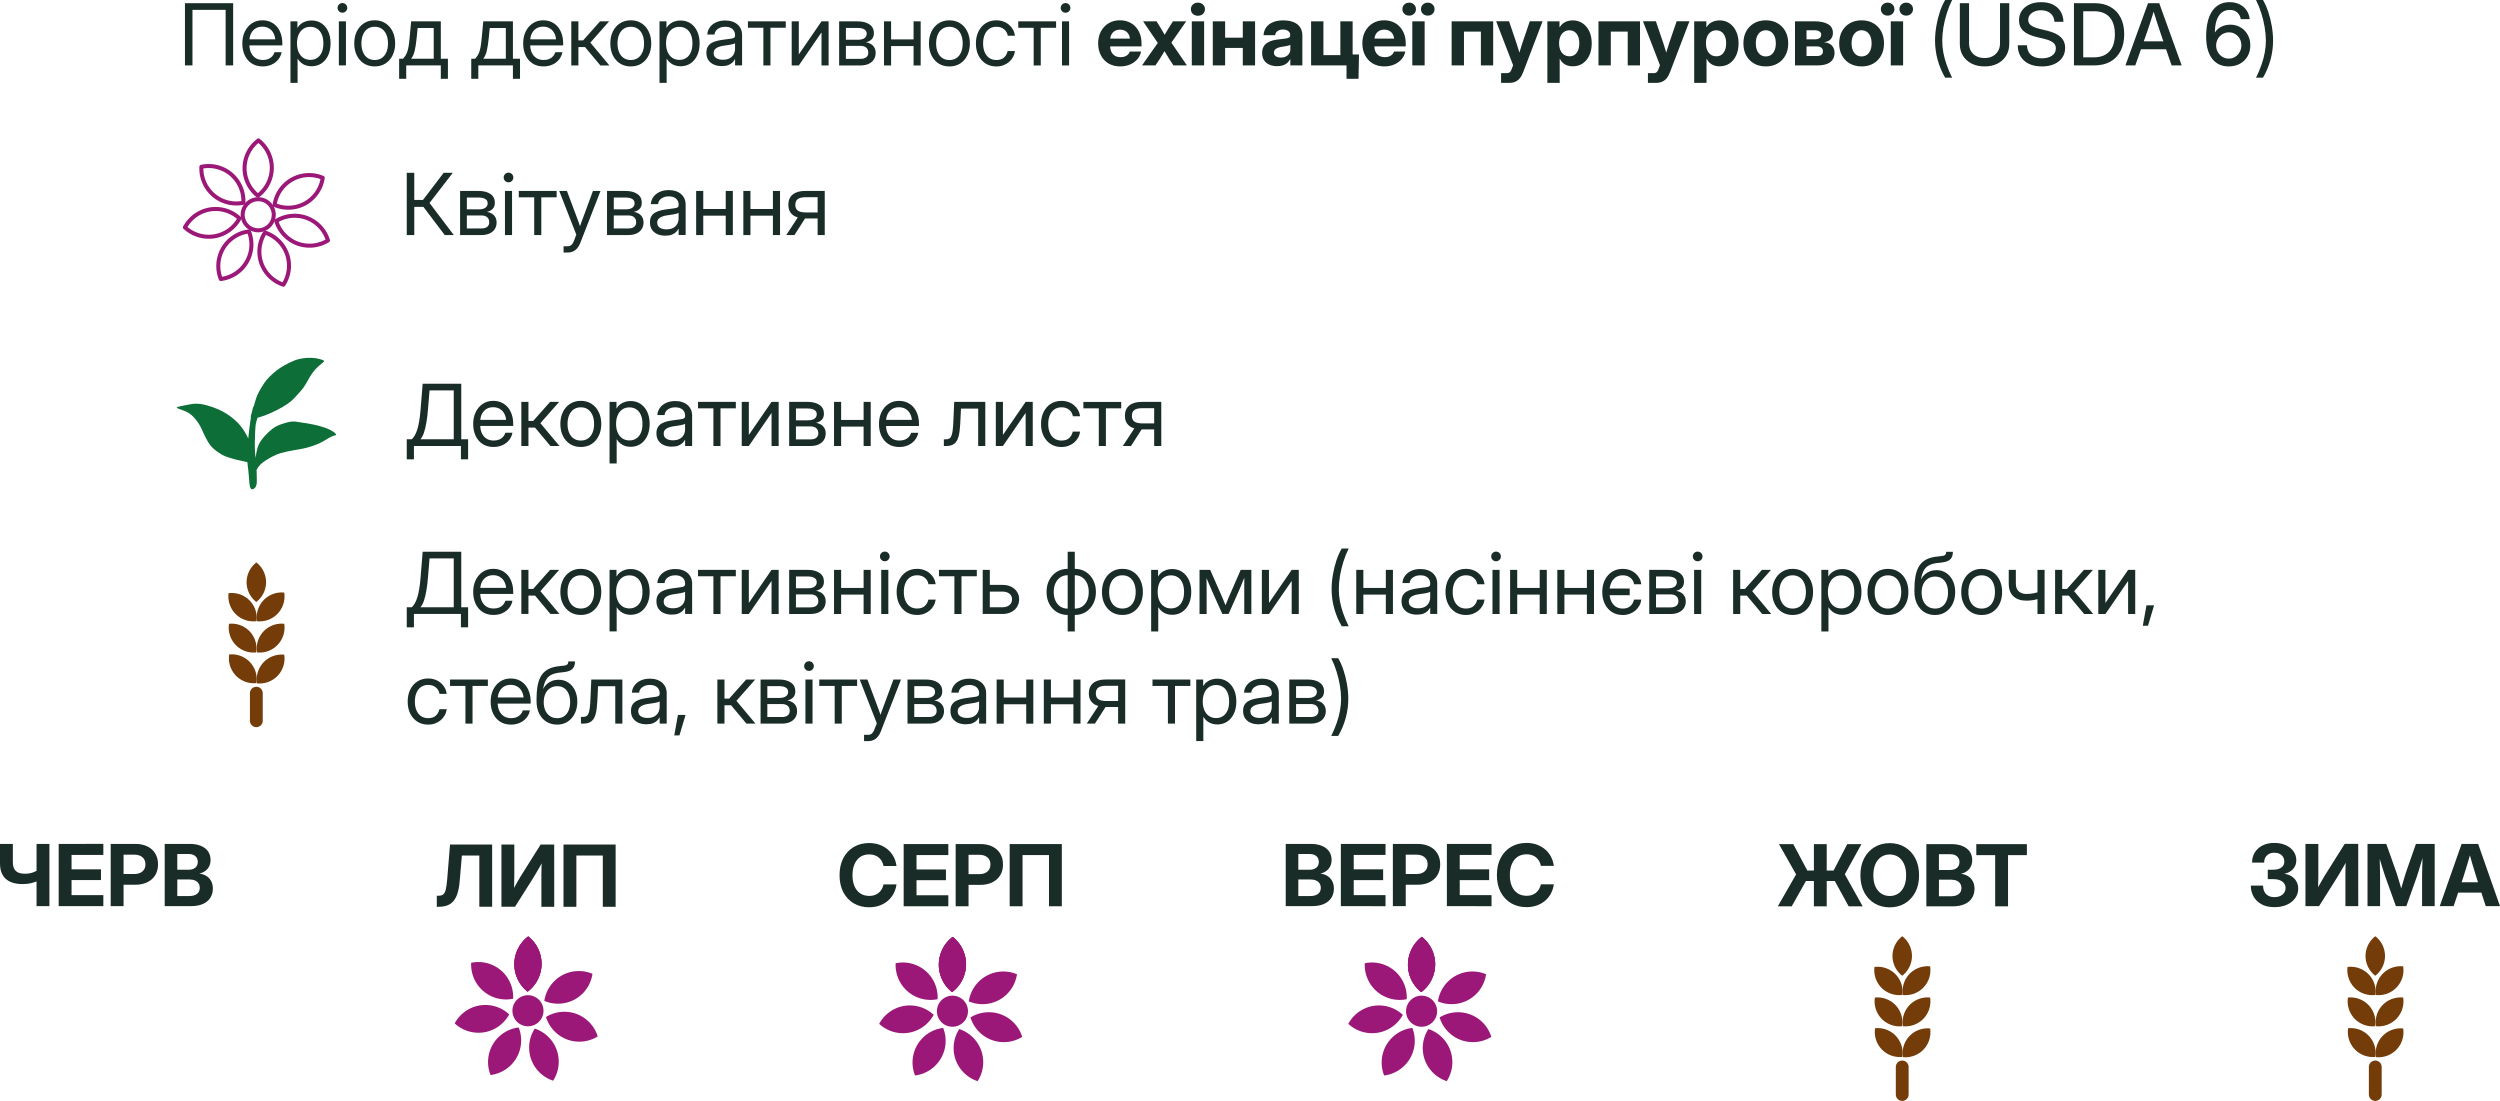 <?xml version="1.0" encoding="UTF-8" standalone="no"?>
<svg xmlns="http://www.w3.org/2000/svg" xmlns:svg="http://www.w3.org/2000/svg" width="185.561mm" height="81.715mm" viewBox="0 0 185.561 81.715" version="1.1" id="svg1">
  <defs id="defs1"></defs>
  <g id="layer1" transform="translate(-2.184,-155.966)">
    <path id="path7-6-8-5-6-8-5-6-5-2" style="display:inline;fill:#0d6e37;fill-opacity:1;stroke:none;stroke-width:0.605;stroke-linecap:round;stroke-linejoin:round;stroke-dasharray:none;stroke-opacity:1" d="m 25.278,182.526 c -0.262,-0.007 -0.577,0.02 -0.844,0.078 -0.267,0.058 -0.484,0.147 -0.737,0.269 -0.253,0.122 -0.542,0.278 -0.808,0.464 -0.267,0.187 -0.511,0.404 -0.684,0.575 -0.173,0.171 -0.275,0.295 -0.402,0.48 -0.127,0.184 -0.278,0.429 -0.389,0.637 -0.111,0.209 -0.182,0.382 -0.242,0.566 -0.053,0.164 -0.098,0.336 -0.146,0.505 -0.029,0.036 -0.055,0.091 -0.082,0.182 -0.024,0.081 -0.049,0.196 -0.074,0.322 -0.008,0.026 -0.018,0.056 -0.026,0.08 -0.037,0.118 -0.063,0.214 -0.037,0.272 -0.02,0.128 -0.04,0.259 -0.059,0.392 -0.054,0.387 -0.095,0.769 -0.137,1.165 -0.133,-0.29 -0.325,-0.629 -0.561,-0.921 -0.24,-0.298 -0.524,-0.546 -0.808,-0.751 -0.284,-0.204 -0.569,-0.364 -0.871,-0.497 -0.302,-0.133 -0.622,-0.24 -0.902,-0.311 -0.28,-0.071 -0.52,-0.107 -0.751,-0.102 -0.231,0.004 -0.453,0.049 -0.657,0.089 -0.204,0.04 -0.391,0.075 -0.542,0.111 -0.151,0.035 -0.266,0.071 -0.187,0.124 0.08,0.053 0.355,0.124 0.591,0.227 0.235,0.102 0.431,0.235 0.617,0.426 0.187,0.191 0.364,0.44 0.484,0.648 0.12,0.209 0.182,0.378 0.275,0.582 0.093,0.204 0.218,0.444 0.324,0.622 0.107,0.178 0.195,0.293 0.298,0.4 0.102,0.107 0.218,0.204 0.351,0.302 0.133,0.098 0.284,0.195 0.413,0.266 0.129,0.071 0.236,0.116 0.409,0.173 0.173,0.058 0.413,0.129 0.64,0.187 0.227,0.058 0.44,0.102 0.617,0.138 0.069,0.014 0.13,0.025 0.191,0.036 0.024,0.263 0.06,0.506 0.085,0.724 0.036,0.315 0.044,0.582 0.067,0.813 0.022,0.231 0.058,0.426 0.156,0.475 0.098,0.049 0.258,-0.049 0.333,-0.209 0.076,-0.16 0.067,-0.382 0.062,-0.626 -0.004,-0.178 -0.005,-0.37 -0.015,-0.593 0.058,-0.121 0.131,-0.229 0.216,-0.325 0.119,-0.135 0.262,-0.248 0.432,-0.361 0.17,-0.113 0.367,-0.227 0.557,-0.324 0.19,-0.097 0.373,-0.177 0.617,-0.248 0.244,-0.071 0.55,-0.132 0.846,-0.186 0.296,-0.054 0.581,-0.1 0.785,-0.141 0.204,-0.041 0.326,-0.076 0.52,-0.137 0.193,-0.06 0.458,-0.146 0.685,-0.251 0.227,-0.105 0.417,-0.229 0.59,-0.333 0.173,-0.104 0.33,-0.188 0.457,-0.227 0.127,-0.039 0.225,-0.033 0.191,-0.106 -0.034,-0.072 -0.2,-0.224 -0.497,-0.363 -0.298,-0.14 -0.728,-0.268 -1.123,-0.355 -0.396,-0.087 -0.757,-0.133 -0.985,-0.168 -0.228,-0.035 -0.324,-0.058 -0.439,-0.067 -0.116,-0.009 -0.251,-0.003 -0.39,0.022 -0.138,0.024 -0.279,0.065 -0.454,0.12 -0.175,0.054 -0.382,0.122 -0.579,0.231 -0.196,0.109 -0.381,0.261 -0.565,0.435 -0.184,0.174 -0.366,0.371 -0.504,0.566 -0.137,0.195 -0.23,0.387 -0.289,0.572 -0.059,0.184 -0.086,0.36 -0.124,0.61 -0.007,0.046 -0.015,0.104 -0.023,0.155 -0.017,-0.169 -0.033,-0.338 -0.043,-0.495 -0.022,-0.355 -0.013,-0.649 -0.005,-0.977 0.009,-0.329 0.018,-0.693 0.049,-0.942 0.029,-0.235 0.079,-0.369 0.148,-0.582 0.155,-0.037 0.306,-0.086 0.46,-0.14 0.169,-0.06 0.342,-0.127 0.586,-0.238 0.244,-0.111 0.56,-0.267 0.831,-0.426 0.271,-0.16 0.497,-0.324 0.657,-0.464 0.16,-0.14 0.253,-0.255 0.391,-0.406 0.138,-0.151 0.32,-0.338 0.466,-0.537 0.147,-0.2 0.258,-0.413 0.362,-0.597 0.104,-0.184 0.202,-0.34 0.291,-0.469 0.089,-0.129 0.169,-0.231 0.291,-0.358 0.122,-0.127 0.286,-0.278 0.411,-0.378 0.124,-0.1 0.209,-0.149 0.187,-0.198 -0.022,-0.049 -0.151,-0.098 -0.32,-0.142 -0.169,-0.044 -0.378,-0.084 -0.64,-0.091 z"></path>
    <path style="font-weight:bold;font-size:6.35px;font-family:Inter;-inkscape-font-specification:'Inter Bold';fill:#192c27;stroke:#192c27;stroke-width:0;stroke-linecap:round;stroke-linejoin:round;stroke-miterlimit:1" d="m 97.617,223.224 v -4.62 h 1.851 q 0.496,0 0.843,0.149 0.35,0.149 0.53,0.415 0.18,0.267 0.18,0.623 0,0.267 -0.102,0.474 -0.099,0.205 -0.285,0.341 -0.186,0.136 -0.44,0.202 v 0.006 q 0.282,0.025 0.508,0.164 0.226,0.136 0.357,0.375 0.133,0.239 0.133,0.567 0,0.384 -0.186,0.679 -0.183,0.295 -0.546,0.459 -0.363,0.164 -0.887,0.164 z m 0.933,-0.75 h 0.89 q 0.369,0 0.574,-0.158 0.205,-0.158 0.205,-0.446 0,-0.192 -0.09,-0.332 -0.09,-0.143 -0.26,-0.217 -0.171,-0.077 -0.412,-0.077 h -0.905 z m 0,-1.95 h 0.846 q 0.211,0 0.36,-0.071 0.152,-0.071 0.233,-0.202 0.084,-0.133 0.084,-0.31 0,-0.27 -0.18,-0.428 -0.18,-0.158 -0.496,-0.158 h -0.846 z m 3.159,2.701 v -4.62 h 3.315 v 0.819 h -2.36 v 1.07 h 2.183 v 0.797 h -2.183 v 1.116 h 2.36 v 0.819 z m 3.86,0 v -4.62 h 1.823 q 0.521,0 0.899,0.186 0.378,0.183 0.583,0.524 0.208,0.338 0.208,0.806 0,0.465 -0.208,0.806 -0.208,0.338 -0.592,0.524 -0.381,0.186 -0.902,0.186 h -1.281 v -0.8 h 1.231 q 0.254,0 0.437,-0.087 0.183,-0.09 0.282,-0.251 0.099,-0.161 0.099,-0.378 0,-0.223 -0.099,-0.381 -0.099,-0.158 -0.282,-0.245 -0.183,-0.09 -0.437,-0.09 h -0.806 v 3.82 z m 4.009,0 v -4.62 h 3.315 v 0.819 h -2.36 v 1.07 h 2.183 v 0.797 h -2.183 v 1.116 h 2.36 v 0.819 z m 5.907,0.074 q -0.633,0 -1.132,-0.288 -0.496,-0.291 -0.781,-0.825 -0.282,-0.536 -0.282,-1.268 0,-0.738 0.282,-1.274 0.285,-0.536 0.781,-0.825 0.499,-0.288 1.132,-0.288 0.406,0 0.753,0.121 0.347,0.121 0.614,0.344 0.27,0.223 0.44,0.536 0.171,0.313 0.226,0.701 h -0.964 q -0.04,-0.205 -0.133,-0.363 -0.093,-0.161 -0.229,-0.27 -0.136,-0.112 -0.313,-0.167 -0.174,-0.059 -0.381,-0.059 -0.394,0 -0.673,0.189 -0.276,0.189 -0.425,0.536 -0.149,0.344 -0.149,0.819 0,0.471 0.146,0.815 0.149,0.344 0.428,0.533 0.279,0.189 0.673,0.189 0.208,0 0.381,-0.056 0.174,-0.056 0.31,-0.167 0.136,-0.112 0.229,-0.27 0.093,-0.158 0.14,-0.36 h 0.961 q -0.056,0.384 -0.226,0.698 -0.171,0.313 -0.44,0.536 -0.27,0.223 -0.617,0.344 -0.344,0.118 -0.75,0.118 z" id="text28-8" aria-label="ВЕРЕС"></path>
    <path style="font-weight:bold;font-size:6.35px;font-family:Inter;-inkscape-font-specification:'Inter Bold';fill:#192c27;stroke:#192c27;stroke-width:0;stroke-linecap:round;stroke-linejoin:round;stroke-miterlimit:1" d="m 137.771,218.62 v 4.62 h -0.952 v -4.62 z m -3.631,4.62 1.358,-2.372 -1.271,-2.248 h 1.063 l 1.042,1.963 h 1.95 l 1.014,-1.963 h 1.054 l -1.237,2.239 1.33,2.381 h -1.042 l -1.029,-1.882 h -2.143 l -1.057,1.882 z m 8.307,0.074 q -0.62,0 -1.113,-0.288 -0.493,-0.291 -0.778,-0.825 -0.285,-0.536 -0.285,-1.268 0,-0.738 0.285,-1.271 0.285,-0.536 0.778,-0.825 0.493,-0.291 1.113,-0.291 0.623,0 1.116,0.291 0.493,0.288 0.778,0.825 0.285,0.533 0.285,1.271 0,0.735 -0.285,1.268 -0.285,0.533 -0.778,0.825 -0.493,0.288 -1.116,0.288 z m 0,-0.843 q 0.357,0 0.633,-0.18 0.276,-0.18 0.431,-0.524 0.155,-0.344 0.155,-0.834 0,-0.493 -0.155,-0.837 -0.155,-0.347 -0.431,-0.527 -0.276,-0.18 -0.633,-0.18 -0.353,0 -0.629,0.18 -0.273,0.18 -0.431,0.527 -0.155,0.344 -0.155,0.837 0,0.49 0.155,0.834 0.158,0.344 0.431,0.524 0.276,0.18 0.629,0.18 z m 2.719,0.769 v -4.62 h 1.851 q 0.496,0 0.843,0.149 0.35,0.149 0.53,0.415 0.18,0.267 0.18,0.623 0,0.267 -0.102,0.474 -0.099,0.205 -0.285,0.341 -0.186,0.136 -0.44,0.202 v 0.006 q 0.282,0.025 0.508,0.164 0.226,0.136 0.357,0.375 0.133,0.239 0.133,0.567 0,0.384 -0.186,0.679 -0.183,0.295 -0.546,0.459 -0.363,0.164 -0.887,0.164 z m 0.933,-0.75 H 146.99 q 0.369,0 0.574,-0.158 0.205,-0.158 0.205,-0.446 0,-0.192 -0.09,-0.332 -0.09,-0.143 -0.26,-0.217 -0.171,-0.077 -0.412,-0.077 h -0.905 z m 0,-1.95 h 0.846 q 0.211,0 0.36,-0.071 0.152,-0.071 0.233,-0.202 0.084,-0.133 0.084,-0.31 0,-0.27 -0.18,-0.428 -0.18,-0.158 -0.496,-0.158 h -0.846 z m 2.774,-1.101 v -0.819 h 3.755 v 0.819 h -1.398 v 3.801 h -0.955 v -3.801 z" id="text29" aria-label="ЖОВТ&#10;"></path>
    <path style="font-weight:bold;font-size:6.35px;font-family:Inter;-inkscape-font-specification:'Inter Bold';fill:#192c27;stroke:#192c27;stroke-width:0;stroke-linecap:round;stroke-linejoin:round;stroke-miterlimit:1" d="m 171.007,223.299 q -0.577,0 -0.967,-0.217 -0.391,-0.217 -0.592,-0.58 -0.198,-0.363 -0.198,-0.803 h 0.912 q 0,0.267 0.099,0.459 0.102,0.192 0.288,0.295 0.189,0.102 0.45,0.102 0.248,0 0.434,-0.084 0.186,-0.087 0.291,-0.242 0.105,-0.155 0.105,-0.36 0,-0.198 -0.115,-0.344 -0.112,-0.146 -0.316,-0.226 -0.202,-0.081 -0.477,-0.081 H 170.508 v -0.698 h 0.412 q 0.251,0 0.434,-0.074 0.183,-0.074 0.282,-0.208 0.099,-0.136 0.099,-0.322 0,-0.198 -0.093,-0.347 -0.093,-0.149 -0.26,-0.229 -0.164,-0.081 -0.384,-0.081 -0.226,0 -0.397,0.09 -0.171,0.09 -0.267,0.254 -0.093,0.164 -0.093,0.388 h -0.899 q 0,-0.422 0.202,-0.75 0.205,-0.332 0.577,-0.521 0.372,-0.189 0.877,-0.189 0.474,0 0.84,0.167 0.369,0.164 0.577,0.456 0.211,0.288 0.211,0.667 0,0.388 -0.245,0.654 -0.245,0.264 -0.636,0.344 v 0.009 q 0.322,0.04 0.552,0.198 0.229,0.155 0.35,0.388 0.121,0.233 0.121,0.508 0,0.397 -0.226,0.71 -0.223,0.31 -0.62,0.49 -0.397,0.177 -0.915,0.177 z m 6.217,-0.074 h -0.952 v -2.143 q 0,-0.13 0,-0.357 0.003,-0.229 0.012,-0.527 0.012,-0.301 0.031,-0.642 l 0.167,0.109 q -0.167,0.307 -0.326,0.583 -0.158,0.273 -0.285,0.49 -0.127,0.214 -0.208,0.347 l -1.349,2.139 h -1.008 v -4.62 h 0.955 v 2.285 q 0,0.143 -0.006,0.397 -0.003,0.254 -0.012,0.53 -0.006,0.273 -0.019,0.484 l -0.109,-0.245 q 0.105,-0.195 0.223,-0.403 0.118,-0.211 0.223,-0.394 0.105,-0.183 0.171,-0.291 l 1.485,-2.363 h 1.005 z m 0.688,0 v -4.62 h 1.392 l 0.763,2.152 q 0.046,0.146 0.112,0.36 0.065,0.211 0.133,0.443 0.068,0.229 0.124,0.44 0.059,0.211 0.096,0.35 h -0.239 q 0.037,-0.14 0.093,-0.35 0.059,-0.211 0.127,-0.44 0.068,-0.233 0.13,-0.443 0.065,-0.214 0.109,-0.36 l 0.753,-2.152 h 1.392 v 4.62 h -0.936 v -2.195 q 0,-0.155 0.006,-0.369 0.006,-0.214 0.012,-0.456 0.006,-0.245 0.012,-0.493 0.006,-0.251 0.009,-0.474 h 0.115 q -0.071,0.245 -0.149,0.502 -0.074,0.257 -0.146,0.499 -0.071,0.242 -0.136,0.446 -0.062,0.202 -0.109,0.344 l -0.781,2.195 h -0.775 l -0.791,-2.195 q -0.046,-0.143 -0.112,-0.344 -0.065,-0.205 -0.14,-0.446 -0.071,-0.242 -0.152,-0.499 -0.077,-0.257 -0.152,-0.502 h 0.136 q 0.003,0.223 0.009,0.474 0.006,0.248 0.012,0.493 0.006,0.242 0.009,0.456 0.006,0.214 0.006,0.369 v 2.195 z m 5.361,0 1.622,-4.62 h 1.228 l 1.622,4.62 h -1.057 l -0.726,-2.248 q -0.133,-0.443 -0.276,-0.912 -0.14,-0.471 -0.304,-1.07 h 0.264 q -0.171,0.598 -0.313,1.07 -0.14,0.468 -0.279,0.912 l -0.75,2.248 z m 1.029,-1.008 v -0.763 h 2.415 v 0.763 z" id="text29-2" aria-label="ЗИМА"></path>
    <path style="font-weight:bold;font-size:6.35px;font-family:Inter;-inkscape-font-specification:'Inter Bold';fill:#192c27;stroke:#192c27;stroke-width:0;stroke-linecap:round;stroke-linejoin:round;stroke-miterlimit:1" d="m 34.605,223.271 v -0.819 h 0.124 q 0.223,0 0.347,-0.093 0.127,-0.096 0.192,-0.36 0.065,-0.264 0.109,-0.772 l 0.211,-2.577 h 3.125 v 4.62 h -0.952 v -3.801 h -1.293 l -0.167,1.938 q -0.047,0.53 -0.167,0.89 -0.118,0.357 -0.31,0.571 -0.192,0.214 -0.459,0.31 -0.267,0.093 -0.614,0.093 z m 8.716,0 h -0.952 v -2.143 q 0,-0.13 0,-0.357 0.003,-0.229 0.012,-0.527 0.012,-0.301 0.031,-0.642 l 0.167,0.109 q -0.167,0.307 -0.326,0.583 -0.158,0.273 -0.285,0.49 -0.127,0.214 -0.208,0.347 l -1.349,2.139 h -1.008 v -4.62 h 0.955 v 2.285 q 0,0.143 -0.006,0.397 -0.003,0.254 -0.012,0.53 -0.006,0.273 -0.019,0.484 l -0.109,-0.245 q 0.105,-0.195 0.223,-0.403 0.118,-0.211 0.223,-0.394 0.105,-0.183 0.171,-0.291 l 1.485,-2.363 h 1.005 z m 4.558,-4.62 v 4.62 h -0.952 v -3.801 h -1.963 v 3.801 h -0.955 v -4.62 z" id="text24" aria-label="ЛИП&#10;"></path>
    <path style="font-weight:bold;font-size:6.35px;font-family:Inter;-inkscape-font-specification:'Inter Bold';fill:#192c27;stroke:#192c27;stroke-width:0;stroke-linecap:round;stroke-linejoin:round;stroke-miterlimit:1" d="m 66.694,223.308 q -0.633,0 -1.132,-0.288 -0.496,-0.291 -0.781,-0.825 -0.282,-0.536 -0.282,-1.268 0,-0.738 0.282,-1.274 0.285,-0.536 0.781,-0.825 0.499,-0.288 1.132,-0.288 0.406,0 0.753,0.121 0.347,0.121 0.614,0.344 0.27,0.223 0.44,0.536 0.171,0.313 0.226,0.701 h -0.964 q -0.04,-0.205 -0.133,-0.363 -0.093,-0.161 -0.229,-0.27 -0.136,-0.112 -0.313,-0.167 -0.174,-0.059 -0.381,-0.059 -0.394,0 -0.673,0.189 -0.276,0.189 -0.425,0.536 -0.149,0.344 -0.149,0.819 0,0.471 0.146,0.815 0.149,0.344 0.428,0.533 0.279,0.189 0.673,0.189 0.208,0 0.381,-0.056 0.174,-0.056 0.31,-0.167 0.136,-0.112 0.229,-0.27 0.093,-0.158 0.14,-0.36 h 0.961 q -0.056,0.384 -0.226,0.698 -0.171,0.313 -0.44,0.536 -0.27,0.223 -0.617,0.344 -0.344,0.118 -0.75,0.118 z m 2.564,-0.074 v -4.62 h 3.315 v 0.819 h -2.36 v 1.07 h 2.183 v 0.797 h -2.183 v 1.116 h 2.36 v 0.819 z m 3.86,0 v -4.62 h 1.823 q 0.521,0 0.899,0.186 0.378,0.183 0.583,0.524 0.208,0.338 0.208,0.806 0,0.465 -0.208,0.806 -0.208,0.338 -0.592,0.524 -0.381,0.186 -0.902,0.186 h -1.281 v -0.8 h 1.231 q 0.254,0 0.437,-0.087 0.183,-0.09 0.282,-0.251 0.099,-0.161 0.099,-0.378 0,-0.223 -0.099,-0.381 -0.099,-0.158 -0.282,-0.245 -0.183,-0.09 -0.437,-0.09 h -0.806 v 3.82 z m 7.879,-4.62 v 4.62 h -0.952 v -3.801 h -1.963 v 3.801 h -0.955 v -4.62 z" id="text26" aria-label="СЕРП"></path>
    <g id="g1" transform="translate(-7.282,-20.108)">
      <g id="g2">
        <path style="fill:#733c09;fill-opacity:1;stroke:#733c09;stroke-width:0.951;stroke-linecap:round;stroke-linejoin:round;stroke-dasharray:none;stroke-opacity:1" d="m 28.492,227.525 v 2.046" id="path9-9-68"></path>
        <path id="path22-7-5" style="fill:#733c09;fill-opacity:1;stroke:none;stroke-width:0.951;stroke-linecap:round;stroke-linejoin:round;stroke-dasharray:none;stroke-opacity:0.922" d="m 28.495,217.822 a 1.859,1.859 0 0 0 -0.726,1.468 1.859,1.859 0 0 0 0.723,1.465 1.859,1.859 0 0 0 0.723,-1.465 1.859,1.859 0 0 0 -0.719,-1.468 z"></path>
        <path id="path22-1-3-76" style="fill:#733c09;fill-opacity:1;stroke:none;stroke-width:0.951;stroke-linecap:round;stroke-linejoin:round;stroke-dasharray:none;stroke-opacity:0.922" d="m 26.434,220.103 a 1.859,1.859 0 0 0 0.525,1.551 1.859,1.859 0 0 0 1.547,0.525 1.859,1.859 0 0 0 -0.525,-1.547 1.859,1.859 0 0 0 -1.547,-0.529 z"></path>
        <path id="path22-1-5-7-1" style="fill:#733c09;fill-opacity:1;stroke:none;stroke-width:0.951;stroke-linecap:round;stroke-linejoin:round;stroke-dasharray:none;stroke-opacity:0.922" d="m 30.564,220.059 a 1.859,1.859 0 0 0 -1.537,0.566 1.859,1.859 0 0 0 -0.484,1.561 1.859,1.859 0 0 0 1.533,-0.566 1.859,1.859 0 0 0 0.488,-1.56 z"></path>
        <path id="path22-1-5-6-2-8" style="fill:#733c09;fill-opacity:1;stroke:none;stroke-width:0.951;stroke-linecap:round;stroke-linejoin:round;stroke-dasharray:none;stroke-opacity:0.922" d="m 30.564,222.374 a 1.859,1.859 0 0 0 -1.537,0.566 1.859,1.859 0 0 0 -0.484,1.561 1.859,1.859 0 0 0 1.533,-0.566 1.859,1.859 0 0 0 0.488,-1.56 z"></path>
        <path id="path22-1-5-6-8-6-9" style="fill:#733c09;fill-opacity:1;stroke:none;stroke-width:0.951;stroke-linecap:round;stroke-linejoin:round;stroke-dasharray:none;stroke-opacity:0.922" d="m 26.463,222.374 a 1.859,1.859 0 0 1 1.537,0.566 1.859,1.859 0 0 1 0.484,1.561 1.859,1.859 0 0 1 -1.533,-0.566 1.859,1.859 0 0 1 -0.488,-1.56 z"></path>
        <path id="path22-1-5-6-4-0-2" style="fill:#733c09;fill-opacity:1;stroke:none;stroke-width:0.951;stroke-linecap:round;stroke-linejoin:round;stroke-dasharray:none;stroke-opacity:0.922" d="m 30.564,224.669 a 1.859,1.859 0 0 0 -1.537,0.566 1.859,1.859 0 0 0 -0.484,1.561 1.859,1.859 0 0 0 1.533,-0.566 1.859,1.859 0 0 0 0.488,-1.56 z"></path>
        <path id="path22-1-5-6-8-4-1-7" style="fill:#733c09;fill-opacity:1;stroke:none;stroke-width:0.951;stroke-linecap:round;stroke-linejoin:round;stroke-dasharray:none;stroke-opacity:0.922" d="m 26.478,224.651 a 1.859,1.859 0 0 1 1.537,0.566 1.859,1.859 0 0 1 0.484,1.561 1.859,1.859 0 0 1 -1.533,-0.566 1.859,1.859 0 0 1 -0.488,-1.56 z"></path>
      </g>
    </g>
    <g id="g3-1" transform="translate(114.883,7.635)">
      <g id="g2-8-4">
        <path style="fill:#733c09;fill-opacity:1;stroke:#733c09;stroke-width:0.951;stroke-linecap:round;stroke-linejoin:round;stroke-dasharray:none;stroke-opacity:1" d="m 28.492,227.525 v 2.046" id="path9-9-68-2-2"></path>
        <path id="path22-7-5-4-3" style="fill:#733c09;fill-opacity:1;stroke:none;stroke-width:0.951;stroke-linecap:round;stroke-linejoin:round;stroke-dasharray:none;stroke-opacity:0.922" d="m 28.495,217.822 a 1.859,1.859 0 0 0 -0.726,1.468 1.859,1.859 0 0 0 0.723,1.465 1.859,1.859 0 0 0 0.723,-1.465 1.859,1.859 0 0 0 -0.719,-1.468 z"></path>
        <path id="path22-1-3-76-5-2" style="fill:#733c09;fill-opacity:1;stroke:none;stroke-width:0.951;stroke-linecap:round;stroke-linejoin:round;stroke-dasharray:none;stroke-opacity:0.922" d="m 26.434,220.103 a 1.859,1.859 0 0 0 0.525,1.551 1.859,1.859 0 0 0 1.547,0.525 1.859,1.859 0 0 0 -0.525,-1.547 1.859,1.859 0 0 0 -1.547,-0.529 z"></path>
        <path id="path22-1-5-7-1-5-2" style="fill:#733c09;fill-opacity:1;stroke:none;stroke-width:0.951;stroke-linecap:round;stroke-linejoin:round;stroke-dasharray:none;stroke-opacity:0.922" d="m 30.564,220.059 a 1.859,1.859 0 0 0 -1.537,0.566 1.859,1.859 0 0 0 -0.484,1.561 1.859,1.859 0 0 0 1.533,-0.566 1.859,1.859 0 0 0 0.488,-1.56 z"></path>
        <path id="path22-1-5-6-2-8-1-1" style="fill:#733c09;fill-opacity:1;stroke:none;stroke-width:0.951;stroke-linecap:round;stroke-linejoin:round;stroke-dasharray:none;stroke-opacity:0.922" d="m 30.564,222.374 a 1.859,1.859 0 0 0 -1.537,0.566 1.859,1.859 0 0 0 -0.484,1.561 1.859,1.859 0 0 0 1.533,-0.566 1.859,1.859 0 0 0 0.488,-1.56 z"></path>
        <path id="path22-1-5-6-8-6-9-7-6" style="fill:#733c09;fill-opacity:1;stroke:none;stroke-width:0.951;stroke-linecap:round;stroke-linejoin:round;stroke-dasharray:none;stroke-opacity:0.922" d="m 26.463,222.374 a 1.859,1.859 0 0 1 1.537,0.566 1.859,1.859 0 0 1 0.484,1.561 1.859,1.859 0 0 1 -1.533,-0.566 1.859,1.859 0 0 1 -0.488,-1.56 z"></path>
        <path id="path22-1-5-6-4-0-2-1-8" style="fill:#733c09;fill-opacity:1;stroke:none;stroke-width:0.951;stroke-linecap:round;stroke-linejoin:round;stroke-dasharray:none;stroke-opacity:0.922" d="m 30.564,224.669 a 1.859,1.859 0 0 0 -1.537,0.566 1.859,1.859 0 0 0 -0.484,1.561 1.859,1.859 0 0 0 1.533,-0.566 1.859,1.859 0 0 0 0.488,-1.56 z"></path>
        <path id="path22-1-5-6-8-4-1-7-1-5" style="fill:#733c09;fill-opacity:1;stroke:none;stroke-width:0.951;stroke-linecap:round;stroke-linejoin:round;stroke-dasharray:none;stroke-opacity:0.922" d="m 26.478,224.651 a 1.859,1.859 0 0 1 1.537,0.566 1.859,1.859 0 0 1 0.484,1.561 1.859,1.859 0 0 1 -1.533,-0.566 1.859,1.859 0 0 1 -0.488,-1.56 z"></path>
      </g>
    </g>
    <g id="g3-9" transform="translate(149.995,7.635)">
      <g id="g2-8-2">
        <path style="fill:#733c09;fill-opacity:1;stroke:#733c09;stroke-width:0.951;stroke-linecap:round;stroke-linejoin:round;stroke-dasharray:none;stroke-opacity:1" d="m 28.492,227.525 v 2.046" id="path9-9-68-2-7"></path>
        <path id="path22-7-5-4-9" style="fill:#733c09;fill-opacity:1;stroke:none;stroke-width:0.951;stroke-linecap:round;stroke-linejoin:round;stroke-dasharray:none;stroke-opacity:0.922" d="m 28.495,217.822 a 1.859,1.859 0 0 0 -0.726,1.468 1.859,1.859 0 0 0 0.723,1.465 1.859,1.859 0 0 0 0.723,-1.465 1.859,1.859 0 0 0 -0.719,-1.468 z"></path>
        <path id="path22-1-3-76-5-5" style="fill:#733c09;fill-opacity:1;stroke:none;stroke-width:0.951;stroke-linecap:round;stroke-linejoin:round;stroke-dasharray:none;stroke-opacity:0.922" d="m 26.434,220.103 a 1.859,1.859 0 0 0 0.525,1.551 1.859,1.859 0 0 0 1.547,0.525 1.859,1.859 0 0 0 -0.525,-1.547 1.859,1.859 0 0 0 -1.547,-0.529 z"></path>
        <path id="path22-1-5-7-1-5-4" style="fill:#733c09;fill-opacity:1;stroke:none;stroke-width:0.951;stroke-linecap:round;stroke-linejoin:round;stroke-dasharray:none;stroke-opacity:0.922" d="m 30.564,220.059 a 1.859,1.859 0 0 0 -1.537,0.566 1.859,1.859 0 0 0 -0.484,1.561 1.859,1.859 0 0 0 1.533,-0.566 1.859,1.859 0 0 0 0.488,-1.56 z"></path>
        <path id="path22-1-5-6-2-8-1-3" style="fill:#733c09;fill-opacity:1;stroke:none;stroke-width:0.951;stroke-linecap:round;stroke-linejoin:round;stroke-dasharray:none;stroke-opacity:0.922" d="m 30.564,222.374 a 1.859,1.859 0 0 0 -1.537,0.566 1.859,1.859 0 0 0 -0.484,1.561 1.859,1.859 0 0 0 1.533,-0.566 1.859,1.859 0 0 0 0.488,-1.56 z"></path>
        <path id="path22-1-5-6-8-6-9-7-1" style="fill:#733c09;fill-opacity:1;stroke:none;stroke-width:0.951;stroke-linecap:round;stroke-linejoin:round;stroke-dasharray:none;stroke-opacity:0.922" d="m 26.463,222.374 a 1.859,1.859 0 0 1 1.537,0.566 1.859,1.859 0 0 1 0.484,1.561 1.859,1.859 0 0 1 -1.533,-0.566 1.859,1.859 0 0 1 -0.488,-1.56 z"></path>
        <path id="path22-1-5-6-4-0-2-1-2" style="fill:#733c09;fill-opacity:1;stroke:none;stroke-width:0.951;stroke-linecap:round;stroke-linejoin:round;stroke-dasharray:none;stroke-opacity:0.922" d="m 30.564,224.669 a 1.859,1.859 0 0 0 -1.537,0.566 1.859,1.859 0 0 0 -0.484,1.561 1.859,1.859 0 0 0 1.533,-0.566 1.859,1.859 0 0 0 0.488,-1.56 z"></path>
        <path id="path22-1-5-6-8-4-1-7-1-3" style="fill:#733c09;fill-opacity:1;stroke:none;stroke-width:0.951;stroke-linecap:round;stroke-linejoin:round;stroke-dasharray:none;stroke-opacity:0.922" d="m 26.478,224.651 a 1.859,1.859 0 0 1 1.537,0.566 1.859,1.859 0 0 1 0.484,1.561 1.859,1.859 0 0 1 -1.533,-0.566 1.859,1.859 0 0 1 -0.488,-1.56 z"></path>
      </g>
    </g>
    <g id="g79-8-2" transform="matrix(1.396,0,0,1.396,28.812,1.616)">
      <path id="path22-1-5-7-9-8-8" style="fill:#9b1878;fill-opacity:0.996;stroke:none;stroke-width:0.952;stroke-linecap:round;stroke-linejoin:round;stroke-dasharray:none;stroke-opacity:0.922" d="m 8.979,163.292 a 1.861,1.861 0 0 0 0.741,-1.463 1.861,1.861 0 0 0 -0.71,-1.475 1.861,1.861 0 0 0 -0.738,1.461 1.861,1.861 0 0 0 0.706,1.477 z"></path>
      <path id="path49-2-6" style="fill:#9b1878;fill-opacity:0.996;stroke-width:1.535;stroke-linecap:round;stroke-linejoin:round;stroke-opacity:0.922" d="m 9.823,164.307 a 0.826,0.826 0 0 1 -0.826,0.826 0.826,0.826 0 0 1 -0.826,-0.826 0.826,0.826 0 0 1 0.826,-0.826 0.826,0.826 0 0 1 0.826,0.826 z"></path>
      <path id="path50-4-0" style="fill:#9b1878;fill-opacity:0.996;stroke:none;stroke-width:0.952;stroke-linecap:round;stroke-linejoin:round;stroke-dasharray:none;stroke-opacity:0.922" d="m 8.979,163.292 a 1.861,1.861 0 0 0 0.741,-1.463 1.861,1.861 0 0 0 -0.71,-1.475 1.861,1.861 0 0 0 -0.738,1.461 1.861,1.861 0 0 0 0.706,1.477 z"></path>
      <path id="path51-5-2" style="fill:#9b1878;fill-opacity:0.996;stroke:none;stroke-width:0.952;stroke-linecap:round;stroke-linejoin:round;stroke-dasharray:none;stroke-opacity:0.922" d="m 8.979,163.292 a 1.861,1.861 0 0 0 0.741,-1.463 1.861,1.861 0 0 0 -0.71,-1.475 1.861,1.861 0 0 0 -0.738,1.461 1.861,1.861 0 0 0 0.706,1.477 z"></path>
      <path id="path57-5-4" style="fill:#9b1878;fill-opacity:0.996;stroke:none;stroke-width:0.952;stroke-linecap:round;stroke-linejoin:round;stroke-dasharray:none;stroke-opacity:0.922" d="m 8.208,163.668 a 1.861,1.861 0 0 0 -0.645,-1.508 1.861,1.861 0 0 0 -1.586,-0.404 1.861,1.861 0 0 0 0.645,1.504 1.861,1.861 0 0 0 1.586,0.408 z"></path>
      <path id="path71-17-8" style="fill:#9b1878;fill-opacity:0.996;stroke:none;stroke-width:0.952;stroke-linecap:round;stroke-linejoin:round;stroke-dasharray:none;stroke-opacity:0.922" d="m 8,164.5 a 1.861,1.861 0 0 0 -1.57,-0.476 1.861,1.861 0 0 0 -1.329,0.955 1.861,1.861 0 0 0 1.567,0.473 1.861,1.861 0 0 0 1.332,-0.952 z"></path>
      <path id="path73-1-6" style="fill:#9b1878;fill-opacity:0.996;stroke:none;stroke-width:0.952;stroke-linecap:round;stroke-linejoin:round;stroke-dasharray:none;stroke-opacity:0.922" d="m 8.504,165.195 a 1.861,1.861 0 0 0 -1.373,0.897 1.861,1.861 0 0 0 -0.123,1.632 1.861,1.861 0 0 0 1.369,-0.896 1.861,1.861 0 0 0 0.127,-1.632 z"></path>
      <path id="path75-1-5" style="fill:#9b1878;fill-opacity:0.996;stroke:none;stroke-width:0.952;stroke-linecap:round;stroke-linejoin:round;stroke-dasharray:none;stroke-opacity:0.922" d="m 9.36,165.255 a 1.861,1.861 0 0 0 -0.196,1.628 1.861,1.861 0 0 0 1.171,1.143 1.861,1.861 0 0 0 0.194,-1.625 1.861,1.861 0 0 0 -1.169,-1.146 z"></path>
      <path id="path77-5-0" style="fill:#9b1878;fill-opacity:0.996;stroke:none;stroke-width:0.952;stroke-linecap:round;stroke-linejoin:round;stroke-dasharray:none;stroke-opacity:0.922" d="m 9.956,164.638 a 1.861,1.861 0 0 0 1.122,1.197 1.861,1.861 0 0 0 1.628,-0.163 1.861,1.861 0 0 0 -1.12,-1.193 1.861,1.861 0 0 0 -1.63,0.159 z"></path>
      <path id="path79-27-9" style="fill:#9b1878;fill-opacity:0.996;stroke:none;stroke-width:0.952;stroke-linecap:round;stroke-linejoin:round;stroke-dasharray:none;stroke-opacity:0.922" d="m 9.867,163.784 a 1.861,1.861 0 0 0 1.638,-0.09 1.861,1.861 0 0 0 0.922,-1.352 1.861,1.861 0 0 0 -1.634,0.091 1.861,1.861 0 0 0 -0.926,1.35 z"></path>
    </g>
    <g id="g79-8-3" transform="matrix(1.396,0,0,1.396,60.319,1.65)">
      <path id="path22-1-5-7-9-8-89" style="fill:#9b1878;fill-opacity:0.996;stroke:none;stroke-width:0.952;stroke-linecap:round;stroke-linejoin:round;stroke-dasharray:none;stroke-opacity:0.922" d="m 8.979,163.292 a 1.861,1.861 0 0 0 0.741,-1.463 1.861,1.861 0 0 0 -0.71,-1.475 1.861,1.861 0 0 0 -0.738,1.461 1.861,1.861 0 0 0 0.706,1.477 z"></path>
      <path id="path49-2-3" style="fill:#9b1878;fill-opacity:0.996;stroke-width:1.535;stroke-linecap:round;stroke-linejoin:round;stroke-opacity:0.922" d="m 9.823,164.307 a 0.826,0.826 0 0 1 -0.826,0.826 0.826,0.826 0 0 1 -0.826,-0.826 0.826,0.826 0 0 1 0.826,-0.826 0.826,0.826 0 0 1 0.826,0.826 z"></path>
      <path id="path50-4-4" style="fill:#9b1878;fill-opacity:0.996;stroke:none;stroke-width:0.952;stroke-linecap:round;stroke-linejoin:round;stroke-dasharray:none;stroke-opacity:0.922" d="m 8.979,163.292 a 1.861,1.861 0 0 0 0.741,-1.463 1.861,1.861 0 0 0 -0.71,-1.475 1.861,1.861 0 0 0 -0.738,1.461 1.861,1.861 0 0 0 0.706,1.477 z"></path>
      <path id="path51-5-4" style="fill:#9b1878;fill-opacity:0.996;stroke:none;stroke-width:0.952;stroke-linecap:round;stroke-linejoin:round;stroke-dasharray:none;stroke-opacity:0.922" d="m 8.979,163.292 a 1.861,1.861 0 0 0 0.741,-1.463 1.861,1.861 0 0 0 -0.71,-1.475 1.861,1.861 0 0 0 -0.738,1.461 1.861,1.861 0 0 0 0.706,1.477 z"></path>
      <path id="path57-5-6" style="fill:#9b1878;fill-opacity:0.996;stroke:none;stroke-width:0.952;stroke-linecap:round;stroke-linejoin:round;stroke-dasharray:none;stroke-opacity:0.922" d="m 8.208,163.668 a 1.861,1.861 0 0 0 -0.645,-1.508 1.861,1.861 0 0 0 -1.586,-0.404 1.861,1.861 0 0 0 0.645,1.504 1.861,1.861 0 0 0 1.586,0.408 z"></path>
      <path id="path71-17-0" style="fill:#9b1878;fill-opacity:0.996;stroke:none;stroke-width:0.952;stroke-linecap:round;stroke-linejoin:round;stroke-dasharray:none;stroke-opacity:0.922" d="m 8,164.5 a 1.861,1.861 0 0 0 -1.57,-0.476 1.861,1.861 0 0 0 -1.329,0.955 1.861,1.861 0 0 0 1.567,0.473 1.861,1.861 0 0 0 1.332,-0.952 z"></path>
      <path id="path73-1-66" style="fill:#9b1878;fill-opacity:0.996;stroke:none;stroke-width:0.952;stroke-linecap:round;stroke-linejoin:round;stroke-dasharray:none;stroke-opacity:0.922" d="m 8.504,165.195 a 1.861,1.861 0 0 0 -1.373,0.897 1.861,1.861 0 0 0 -0.123,1.632 1.861,1.861 0 0 0 1.369,-0.896 1.861,1.861 0 0 0 0.127,-1.632 z"></path>
      <path id="path75-1-1" style="fill:#9b1878;fill-opacity:0.996;stroke:none;stroke-width:0.952;stroke-linecap:round;stroke-linejoin:round;stroke-dasharray:none;stroke-opacity:0.922" d="m 9.36,165.255 a 1.861,1.861 0 0 0 -0.196,1.628 1.861,1.861 0 0 0 1.171,1.143 1.861,1.861 0 0 0 0.194,-1.625 1.861,1.861 0 0 0 -1.169,-1.146 z"></path>
      <path id="path77-5-8" style="fill:#9b1878;fill-opacity:0.996;stroke:none;stroke-width:0.952;stroke-linecap:round;stroke-linejoin:round;stroke-dasharray:none;stroke-opacity:0.922" d="m 9.956,164.638 a 1.861,1.861 0 0 0 1.122,1.197 1.861,1.861 0 0 0 1.628,-0.163 1.861,1.861 0 0 0 -1.12,-1.193 1.861,1.861 0 0 0 -1.63,0.159 z"></path>
      <path id="path79-27-4" style="fill:#9b1878;fill-opacity:0.996;stroke:none;stroke-width:0.952;stroke-linecap:round;stroke-linejoin:round;stroke-dasharray:none;stroke-opacity:0.922" d="m 9.867,163.784 a 1.861,1.861 0 0 0 1.638,-0.09 1.861,1.861 0 0 0 0.922,-1.352 1.861,1.861 0 0 0 -1.634,0.091 1.861,1.861 0 0 0 -0.926,1.35 z"></path>
    </g>
    <g id="g79-8-3-6" transform="matrix(1.396,0,0,1.396,95.14,1.65)">
      <path id="path22-1-5-7-9-8-89-8" style="fill:#9b1878;fill-opacity:0.996;stroke:none;stroke-width:0.952;stroke-linecap:round;stroke-linejoin:round;stroke-dasharray:none;stroke-opacity:0.922" d="m 8.979,163.292 a 1.861,1.861 0 0 0 0.741,-1.463 1.861,1.861 0 0 0 -0.71,-1.475 1.861,1.861 0 0 0 -0.738,1.461 1.861,1.861 0 0 0 0.706,1.477 z"></path>
      <path id="path49-2-3-5" style="fill:#9b1878;fill-opacity:0.996;stroke-width:1.535;stroke-linecap:round;stroke-linejoin:round;stroke-opacity:0.922" d="m 9.823,164.307 a 0.826,0.826 0 0 1 -0.826,0.826 0.826,0.826 0 0 1 -0.826,-0.826 0.826,0.826 0 0 1 0.826,-0.826 0.826,0.826 0 0 1 0.826,0.826 z"></path>
      <path id="path50-4-4-7" style="fill:#9b1878;fill-opacity:0.996;stroke:none;stroke-width:0.952;stroke-linecap:round;stroke-linejoin:round;stroke-dasharray:none;stroke-opacity:0.922" d="m 8.979,163.292 a 1.861,1.861 0 0 0 0.741,-1.463 1.861,1.861 0 0 0 -0.71,-1.475 1.861,1.861 0 0 0 -0.738,1.461 1.861,1.861 0 0 0 0.706,1.477 z"></path>
      <path id="path51-5-4-6" style="fill:#9b1878;fill-opacity:0.996;stroke:none;stroke-width:0.952;stroke-linecap:round;stroke-linejoin:round;stroke-dasharray:none;stroke-opacity:0.922" d="m 8.979,163.292 a 1.861,1.861 0 0 0 0.741,-1.463 1.861,1.861 0 0 0 -0.71,-1.475 1.861,1.861 0 0 0 -0.738,1.461 1.861,1.861 0 0 0 0.706,1.477 z"></path>
      <path id="path57-5-6-1" style="fill:#9b1878;fill-opacity:0.996;stroke:none;stroke-width:0.952;stroke-linecap:round;stroke-linejoin:round;stroke-dasharray:none;stroke-opacity:0.922" d="m 8.208,163.668 a 1.861,1.861 0 0 0 -0.645,-1.508 1.861,1.861 0 0 0 -1.586,-0.404 1.861,1.861 0 0 0 0.645,1.504 1.861,1.861 0 0 0 1.586,0.408 z"></path>
      <path id="path71-17-0-8" style="fill:#9b1878;fill-opacity:0.996;stroke:none;stroke-width:0.952;stroke-linecap:round;stroke-linejoin:round;stroke-dasharray:none;stroke-opacity:0.922" d="m 8,164.5 a 1.861,1.861 0 0 0 -1.57,-0.476 1.861,1.861 0 0 0 -1.329,0.955 1.861,1.861 0 0 0 1.567,0.473 1.861,1.861 0 0 0 1.332,-0.952 z"></path>
      <path id="path73-1-66-9" style="fill:#9b1878;fill-opacity:0.996;stroke:none;stroke-width:0.952;stroke-linecap:round;stroke-linejoin:round;stroke-dasharray:none;stroke-opacity:0.922" d="m 8.504,165.195 a 1.861,1.861 0 0 0 -1.373,0.897 1.861,1.861 0 0 0 -0.123,1.632 1.861,1.861 0 0 0 1.369,-0.896 1.861,1.861 0 0 0 0.127,-1.632 z"></path>
      <path id="path75-1-1-2" style="fill:#9b1878;fill-opacity:0.996;stroke:none;stroke-width:0.952;stroke-linecap:round;stroke-linejoin:round;stroke-dasharray:none;stroke-opacity:0.922" d="m 9.36,165.255 a 1.861,1.861 0 0 0 -0.196,1.628 1.861,1.861 0 0 0 1.171,1.143 1.861,1.861 0 0 0 0.194,-1.625 1.861,1.861 0 0 0 -1.169,-1.146 z"></path>
      <path id="path77-5-8-7" style="fill:#9b1878;fill-opacity:0.996;stroke:none;stroke-width:0.952;stroke-linecap:round;stroke-linejoin:round;stroke-dasharray:none;stroke-opacity:0.922" d="m 9.956,164.638 a 1.861,1.861 0 0 0 1.122,1.197 1.861,1.861 0 0 0 1.628,-0.163 1.861,1.861 0 0 0 -1.12,-1.193 1.861,1.861 0 0 0 -1.63,0.159 z"></path>
      <path id="path79-27-4-9" style="fill:#9b1878;fill-opacity:0.996;stroke:none;stroke-width:0.952;stroke-linecap:round;stroke-linejoin:round;stroke-dasharray:none;stroke-opacity:0.922" d="m 9.867,163.784 a 1.861,1.861 0 0 0 1.638,-0.09 1.861,1.861 0 0 0 0.922,-1.352 1.861,1.861 0 0 0 -1.634,0.091 1.861,1.861 0 0 0 -0.926,1.35 z"></path>
    </g>
    <path style="font-weight:bold;font-size:6.35px;font-family:Inter;-inkscape-font-specification:'Inter Bold';text-align:center;text-anchor:middle;fill:#192c27;stroke:#192c27;stroke-width:0;stroke-linecap:round;stroke-linejoin:round;stroke-miterlimit:1" d="m 3.858,221.587 q -0.508,0 -0.887,-0.158 -0.375,-0.161 -0.583,-0.502 -0.205,-0.341 -0.205,-0.887 v -1.436 h 0.955 v 1.37 q 0,0.422 0.214,0.633 0.217,0.211 0.667,0.211 0.344,0 0.62,-0.099 0.276,-0.102 0.487,-0.248 v 0.822 q -0.31,0.143 -0.608,0.22 -0.298,0.074 -0.66,0.074 z m 1.039,1.637 v -4.62 h 0.955 v 4.62 z m 1.643,0 v -4.62 H 9.855 V 219.423 H 7.495 v 1.07 h 2.183 v 0.797 H 7.495 v 1.116 h 2.36 v 0.819 z m 3.86,0 v -4.62 h 1.823 q 0.521,0 0.899,0.186 0.378,0.183 0.583,0.524 0.208,0.338 0.208,0.806 0,0.465 -0.208,0.806 -0.208,0.338 -0.592,0.524 -0.381,0.186 -0.902,0.186 h -1.281 v -0.8 h 1.231 q 0.254,0 0.437,-0.087 0.183,-0.09 0.282,-0.251 0.099,-0.161 0.099,-0.378 0,-0.223 -0.099,-0.381 -0.099,-0.158 -0.282,-0.245 -0.183,-0.09 -0.437,-0.09 h -0.806 v 3.82 z m 4.009,0 v -4.62 h 1.851 q 0.496,0 0.843,0.149 0.35,0.149 0.53,0.415 0.18,0.267 0.18,0.623 0,0.267 -0.102,0.474 -0.099,0.205 -0.285,0.341 -0.186,0.136 -0.44,0.202 v 0.006 q 0.282,0.025 0.508,0.164 0.226,0.136 0.357,0.375 0.133,0.239 0.133,0.567 0,0.384 -0.186,0.679 -0.183,0.295 -0.546,0.459 -0.363,0.164 -0.887,0.164 z m 0.933,-0.75 h 0.89 q 0.369,0 0.574,-0.158 0.205,-0.158 0.205,-0.446 0,-0.192 -0.09,-0.332 -0.09,-0.143 -0.26,-0.217 -0.171,-0.077 -0.412,-0.077 h -0.905 z m 0,-1.95 h 0.846 q 0.211,0 0.36,-0.071 0.152,-0.071 0.233,-0.202 0.084,-0.133 0.084,-0.31 0,-0.27 -0.18,-0.428 -0.18,-0.158 -0.496,-0.158 h -0.846 z" id="text23-8" aria-label="ЧЕРВ"></path>
    <path style="font-size:6.35px;font-family:Inter;-inkscape-font-specification:Inter;fill:#192c27;stroke:#192c27;stroke-width:0;stroke-linecap:round;stroke-linejoin:round;stroke-miterlimit:1" d="m 32.375,173.412 v -4.62 h 0.558 v 2.012 h 0.648 l 1.535,-2.012 h 0.676 l -1.727,2.239 1.801,2.381 h -0.673 l -1.584,-2.093 h -0.676 v 2.093 z m 3.959,0 v -3.274 h 1.364 q 0.558,0 0.887,0.226 0.329,0.226 0.329,0.645 0,0.291 -0.161,0.459 -0.161,0.164 -0.428,0.223 0.183,0.028 0.347,0.121 0.164,0.09 0.267,0.257 0.105,0.164 0.105,0.415 0,0.276 -0.136,0.487 -0.133,0.208 -0.388,0.326 -0.251,0.115 -0.605,0.115 z m 0.502,-0.49 h 1.079 q 0.282,0 0.431,-0.118 0.152,-0.121 0.152,-0.338 0,-0.245 -0.152,-0.375 -0.149,-0.133 -0.431,-0.133 h -1.079 z m 0,-1.417 h 0.887 q 0.316,0 0.487,-0.118 0.171,-0.121 0.171,-0.341 0,-0.202 -0.177,-0.31 -0.177,-0.109 -0.505,-0.109 h -0.862 z m 2.828,1.907 v -3.274 h 0.527 v 3.274 z m 0.264,-3.913 q -0.149,0 -0.254,-0.105 -0.105,-0.105 -0.105,-0.254 0,-0.149 0.105,-0.254 0.105,-0.105 0.254,-0.105 0.149,0 0.254,0.105 0.105,0.105 0.105,0.254 0,0.149 -0.105,0.254 -0.105,0.105 -0.254,0.105 z m 1.907,3.913 v -2.797 h -1.144 v -0.477 h 2.809 v 0.477 h -1.138 v 2.797 z m 2.18,1.296 v -0.465 h 0.322 q 0.102,0 0.18,-0.043 0.081,-0.04 0.146,-0.127 0.065,-0.087 0.118,-0.223 l 0.18,-0.465 -1.268,-3.246 h 0.571 l 0.707,1.885 q 0.09,0.236 0.174,0.471 0.084,0.236 0.161,0.471 h -0.14 q 0.078,-0.236 0.161,-0.471 0.087,-0.236 0.174,-0.471 l 0.695,-1.885 h 0.561 l -1.51,3.882 q -0.087,0.22 -0.22,0.372 -0.133,0.155 -0.307,0.236 -0.174,0.081 -0.381,0.081 -0.081,0 -0.161,0 -0.081,0 -0.161,0 z m 3.225,-1.296 v -3.274 h 1.364 q 0.558,0 0.887,0.226 0.329,0.226 0.329,0.645 0,0.291 -0.161,0.459 -0.161,0.164 -0.428,0.223 0.183,0.028 0.347,0.121 0.164,0.09 0.267,0.257 0.105,0.164 0.105,0.415 0,0.276 -0.136,0.487 -0.133,0.208 -0.388,0.326 -0.251,0.115 -0.605,0.115 z m 0.502,-0.49 h 1.079 q 0.282,0 0.431,-0.118 0.152,-0.121 0.152,-0.338 0,-0.245 -0.152,-0.375 -0.149,-0.133 -0.431,-0.133 h -1.079 z m 0,-1.417 h 0.887 q 0.316,0 0.487,-0.118 0.171,-0.121 0.171,-0.341 0,-0.202 -0.177,-0.31 -0.177,-0.109 -0.505,-0.109 h -0.862 z m 3.826,1.956 q -0.326,0 -0.583,-0.112 -0.257,-0.112 -0.409,-0.332 -0.149,-0.223 -0.149,-0.549 0,-0.282 0.109,-0.459 0.112,-0.177 0.295,-0.276 0.186,-0.102 0.419,-0.155 0.236,-0.053 0.481,-0.084 0.313,-0.043 0.493,-0.065 0.18,-0.022 0.254,-0.071 0.078,-0.05 0.078,-0.174 v -0.031 q 0,-0.18 -0.087,-0.316 -0.084,-0.14 -0.248,-0.217 -0.161,-0.081 -0.391,-0.081 -0.226,0 -0.403,0.077 -0.174,0.074 -0.279,0.205 -0.102,0.13 -0.115,0.295 H 50.495 q 0.015,-0.301 0.186,-0.533 0.171,-0.236 0.465,-0.372 0.295,-0.136 0.682,-0.136 0.285,0 0.515,0.077 0.233,0.077 0.394,0.22 0.164,0.143 0.251,0.341 0.087,0.198 0.087,0.44 v 2.257 h -0.521 v -0.465 h -0.012 q -0.059,0.118 -0.174,0.239 -0.115,0.118 -0.31,0.198 -0.192,0.077 -0.49,0.077 z m 0.074,-0.471 q 0.322,0 0.524,-0.115 0.202,-0.118 0.295,-0.304 0.093,-0.186 0.093,-0.4 v -0.409 q -0.031,0.028 -0.115,0.053 -0.081,0.025 -0.202,0.05 -0.118,0.022 -0.257,0.043 -0.136,0.022 -0.276,0.04 -0.189,0.025 -0.36,0.087 -0.167,0.059 -0.273,0.171 -0.105,0.109 -0.105,0.295 0,0.152 0.081,0.264 0.084,0.109 0.236,0.167 0.152,0.059 0.36,0.059 z m 4.527,-1.513 v 0.496 h -1.91 v -0.496 z m -1.786,-1.339 v 3.274 h -0.527 v -3.274 z m 2.195,0 v 3.274 H 56.051 v -3.274 z m 3.094,1.339 v 0.496 h -1.91 v -0.496 z m -1.786,-1.339 v 3.274 h -0.527 v -3.274 z m 2.195,0 v 3.274 h -0.527 v -3.274 z m 3.318,3.274 h -0.527 v -2.809 h -0.877 q -0.403,0 -0.592,0.136 -0.186,0.136 -0.186,0.431 0,0.295 0.192,0.431 0.192,0.133 0.608,0.133 h 1.085 v 0.446 h -1.129 q -0.611,0 -0.943,-0.26 -0.332,-0.264 -0.332,-0.75 0,-0.499 0.326,-0.766 0.326,-0.267 0.927,-0.267 h 1.448 z m -2.248,0 h -0.608 l 0.967,-1.476 h 0.586 z" id="text23-8-1" aria-label="Квітування"></path>
    <g id="text23-8-1-9" style="font-weight:600;font-size:6.35px;font-family:'Exo 2';-inkscape-font-specification:'Exo 2 Semi-Bold';fill:#192c27;stroke:#192c27;stroke-width:0;stroke-linecap:round;stroke-linejoin:round;stroke-miterlimit:1" aria-label="Період декоративності ехінацеї пурпурової (USDA 6)">
      <path style="font-weight:normal;font-family:Inter;-inkscape-font-specification:Inter" d="m 19.49,156.202 v 4.62 h -0.558 v -4.124 h -2.462 v 4.124 H 15.912 V 156.202 Z m 2.201,4.694 q -0.481,0 -0.822,-0.22 -0.338,-0.22 -0.518,-0.605 -0.18,-0.388 -0.18,-0.881 0,-0.499 0.189,-0.887 0.189,-0.388 0.524,-0.608 0.335,-0.223 0.769,-0.223 0.341,0 0.614,0.124 0.276,0.124 0.471,0.353 0.195,0.229 0.298,0.546 0.105,0.313 0.105,0.695 v 0.146 H 20.451 V 158.884 h 2.397 l -0.226,0.158 q 0,-0.335 -0.121,-0.58 -0.118,-0.248 -0.335,-0.381 -0.217,-0.136 -0.512,-0.136 -0.291,0 -0.508,0.136 -0.214,0.133 -0.335,0.381 -0.118,0.245 -0.118,0.58 v 0.223 q 0,0.338 0.115,0.598 0.118,0.26 0.341,0.409 0.223,0.146 0.543,0.146 0.233,0 0.409,-0.071 0.177,-0.074 0.291,-0.205 0.118,-0.13 0.167,-0.301 h 0.527 q -0.062,0.313 -0.257,0.552 -0.195,0.236 -0.49,0.369 -0.291,0.133 -0.648,0.133 z m 2.053,1.222 v -4.57 h 0.515 v 0.484 h 0.006 q 0.105,-0.183 0.267,-0.304 0.161,-0.121 0.36,-0.18 0.198,-0.062 0.409,-0.062 0.428,0 0.747,0.214 0.319,0.214 0.496,0.598 0.177,0.381 0.177,0.887 0,0.502 -0.177,0.887 -0.177,0.381 -0.496,0.598 -0.319,0.214 -0.747,0.214 -0.211,0 -0.4,-0.062 -0.189,-0.059 -0.347,-0.183 -0.158,-0.124 -0.276,-0.313 h -0.006 v 1.792 z m 1.476,-1.708 q 0.285,0 0.502,-0.14 0.217,-0.14 0.341,-0.412 0.124,-0.273 0.124,-0.673 0,-0.403 -0.124,-0.676 -0.124,-0.273 -0.341,-0.412 -0.217,-0.14 -0.502,-0.14 -0.304,0 -0.527,0.152 -0.223,0.152 -0.344,0.428 -0.121,0.276 -0.121,0.648 0,0.369 0.121,0.645 0.121,0.276 0.344,0.428 0.223,0.152 0.527,0.152 z m 2.115,0.412 v -3.274 h 0.527 v 3.274 z m 0.264,-3.913 q -0.149,0 -0.254,-0.105 -0.105,-0.105 -0.105,-0.254 0,-0.149 0.105,-0.254 0.105,-0.105 0.254,-0.105 0.149,0 0.254,0.105 0.105,0.105 0.105,0.254 0,0.149 -0.105,0.254 -0.105,0.105 -0.254,0.105 z m 2.397,3.987 q -0.453,0 -0.797,-0.217 -0.341,-0.22 -0.533,-0.605 -0.189,-0.384 -0.189,-0.884 0,-0.502 0.189,-0.89 0.192,-0.388 0.533,-0.608 0.344,-0.22 0.797,-0.22 0.456,0 0.797,0.22 0.341,0.22 0.53,0.608 0.192,0.388 0.192,0.89 0,0.499 -0.192,0.884 -0.189,0.384 -0.53,0.605 -0.341,0.217 -0.797,0.217 z m 0,-0.477 q 0.31,0 0.53,-0.152 0.22,-0.152 0.338,-0.428 0.118,-0.279 0.118,-0.648 0,-0.375 -0.118,-0.651 -0.118,-0.279 -0.338,-0.434 -0.22,-0.155 -0.53,-0.155 -0.307,0 -0.53,0.155 -0.22,0.152 -0.338,0.431 -0.118,0.279 -0.118,0.654 0,0.372 0.118,0.648 0.118,0.276 0.338,0.428 0.22,0.152 0.53,0.152 z m 1.814,1.395 v -1.488 h 0.285 q 0.105,-0.112 0.183,-0.233 0.081,-0.121 0.136,-0.285 0.056,-0.164 0.096,-0.4 0.043,-0.239 0.074,-0.583 l 0.118,-1.277 h 2.201 v 2.778 h 0.527 v 1.488 h -0.527 v -0.992 h -2.567 v 0.992 z m 0.893,-1.488 h 1.674 v -2.282 h -1.194 l -0.078,0.781 q -0.05,0.505 -0.136,0.884 -0.084,0.378 -0.267,0.617 z m 4.459,1.488 v -1.488 h 0.285 q 0.105,-0.112 0.183,-0.233 0.081,-0.121 0.136,-0.285 0.056,-0.164 0.096,-0.4 0.043,-0.239 0.074,-0.583 l 0.118,-1.277 h 2.201 v 2.778 h 0.527 v 1.488 h -0.527 v -0.992 H 37.687 v 0.992 z m 0.893,-1.488 h 1.674 v -2.282 h -1.194 l -0.078,0.781 q -0.05,0.505 -0.136,0.884 -0.084,0.378 -0.267,0.617 z m 4.48,0.571 q -0.481,0 -0.822,-0.22 -0.338,-0.22 -0.518,-0.605 -0.18,-0.388 -0.18,-0.881 0,-0.499 0.189,-0.887 0.189,-0.388 0.524,-0.608 0.335,-0.223 0.769,-0.223 0.341,0 0.614,0.124 0.276,0.124 0.471,0.353 0.195,0.229 0.298,0.546 0.105,0.313 0.105,0.695 v 0.146 H 41.293 V 158.884 h 2.397 l -0.226,0.158 q 0,-0.335 -0.121,-0.58 -0.118,-0.248 -0.335,-0.381 -0.217,-0.136 -0.512,-0.136 -0.291,0 -0.508,0.136 -0.214,0.133 -0.335,0.381 -0.118,0.245 -0.118,0.58 v 0.223 q 0,0.338 0.115,0.598 0.118,0.26 0.341,0.409 0.223,0.146 0.543,0.146 0.233,0 0.409,-0.071 0.177,-0.074 0.291,-0.205 0.118,-0.13 0.167,-0.301 h 0.527 q -0.062,0.313 -0.257,0.552 -0.195,0.236 -0.49,0.369 -0.291,0.133 -0.648,0.133 z m 2.053,-0.074 v -3.274 h 0.527 v 1.414 h 0.353 l 1.256,-1.414 h 0.673 l -1.395,1.581 1.414,1.693 h -0.67 l -1.141,-1.364 h -0.49 v 1.364 z m 4.415,0.074 q -0.453,0 -0.797,-0.217 -0.341,-0.22 -0.533,-0.605 -0.189,-0.384 -0.189,-0.884 0,-0.502 0.189,-0.89 0.192,-0.388 0.533,-0.608 0.344,-0.22 0.797,-0.22 0.456,0 0.797,0.22 0.341,0.22 0.53,0.608 0.192,0.388 0.192,0.89 0,0.499 -0.192,0.884 -0.189,0.384 -0.53,0.605 -0.341,0.217 -0.797,0.217 z m 0,-0.477 q 0.31,0 0.53,-0.152 0.22,-0.152 0.338,-0.428 0.118,-0.279 0.118,-0.648 0,-0.375 -0.118,-0.651 -0.118,-0.279 -0.338,-0.434 -0.22,-0.155 -0.53,-0.155 -0.307,0 -0.53,0.155 -0.22,0.152 -0.338,0.431 -0.118,0.279 -0.118,0.654 0,0.372 0.118,0.648 0.118,0.276 0.338,0.428 0.22,0.152 0.53,0.152 z m 2.133,1.699 v -4.57 h 0.515 v 0.484 h 0.006 q 0.105,-0.183 0.267,-0.304 0.161,-0.121 0.36,-0.18 0.198,-0.062 0.409,-0.062 0.428,0 0.747,0.214 0.319,0.214 0.496,0.598 0.177,0.381 0.177,0.887 0,0.502 -0.177,0.887 -0.177,0.381 -0.496,0.598 -0.319,0.214 -0.747,0.214 -0.211,0 -0.4,-0.062 -0.189,-0.059 -0.347,-0.183 -0.158,-0.124 -0.276,-0.313 h -0.006 v 1.792 z m 1.476,-1.708 q 0.285,0 0.502,-0.14 0.217,-0.14 0.341,-0.412 0.124,-0.273 0.124,-0.673 0,-0.403 -0.124,-0.676 -0.124,-0.273 -0.341,-0.412 -0.217,-0.14 -0.502,-0.14 -0.304,0 -0.527,0.152 -0.223,0.152 -0.344,0.428 -0.121,0.276 -0.121,0.648 0,0.369 0.121,0.645 0.121,0.276 0.344,0.428 0.223,0.152 0.527,0.152 z m 3.144,0.462 q -0.326,0 -0.583,-0.112 -0.257,-0.112 -0.409,-0.332 -0.149,-0.223 -0.149,-0.549 0,-0.282 0.109,-0.459 0.112,-0.177 0.295,-0.276 0.186,-0.102 0.419,-0.155 0.236,-0.053 0.481,-0.084 0.313,-0.043 0.493,-0.065 0.18,-0.022 0.254,-0.071 0.078,-0.05 0.078,-0.174 v -0.031 q 0,-0.18 -0.087,-0.316 -0.084,-0.14 -0.248,-0.217 -0.161,-0.081 -0.391,-0.081 -0.226,0 -0.403,0.077 -0.174,0.074 -0.279,0.205 -0.102,0.13 -0.115,0.295 h -0.536 q 0.015,-0.301 0.186,-0.533 0.171,-0.236 0.465,-0.372 0.295,-0.136 0.682,-0.136 0.285,0 0.515,0.077 0.233,0.077 0.394,0.22 0.164,0.143 0.251,0.341 0.087,0.198 0.087,0.44 v 2.257 h -0.521 v -0.465 h -0.012 q -0.059,0.118 -0.174,0.239 -0.115,0.118 -0.31,0.198 -0.192,0.077 -0.49,0.077 z m 0.074,-0.471 q 0.322,0 0.524,-0.115 0.202,-0.118 0.295,-0.304 0.093,-0.186 0.093,-0.4 v -0.409 q -0.031,0.028 -0.115,0.053 -0.081,0.025 -0.202,0.05 -0.118,0.022 -0.257,0.043 -0.136,0.022 -0.276,0.04 -0.189,0.025 -0.36,0.087 -0.167,0.059 -0.273,0.171 -0.105,0.109 -0.105,0.295 0,0.152 0.081,0.264 0.084,0.109 0.236,0.167 0.152,0.059 0.36,0.059 z m 3.014,0.422 v -2.797 H 57.698 v -0.477 h 2.809 v 0.477 H 59.37 v 2.797 z m 4.843,0 h -0.527 v -2.44 h -0.009 l -1.677,2.44 h -0.527 v -3.274 h 0.527 v 2.443 h 0.009 l 1.677,-2.443 h 0.527 z m 0.781,0 v -3.274 h 1.364 q 0.558,0 0.887,0.226 0.329,0.226 0.329,0.645 0,0.291 -0.161,0.459 -0.161,0.164 -0.428,0.223 0.183,0.028 0.347,0.121 0.164,0.09 0.267,0.257 0.105,0.164 0.105,0.415 0,0.276 -0.136,0.487 -0.133,0.208 -0.388,0.326 -0.251,0.115 -0.605,0.115 z m 0.502,-0.49 h 1.079 q 0.282,0 0.431,-0.118 0.152,-0.121 0.152,-0.338 0,-0.245 -0.152,-0.375 -0.149,-0.133 -0.431,-0.133 h -1.079 z m 0,-1.417 h 0.887 q 0.316,0 0.487,-0.118 0.171,-0.121 0.171,-0.341 0,-0.202 -0.177,-0.31 -0.177,-0.109 -0.505,-0.109 h -0.862 z m 5.141,-0.028 v 0.496 h -1.91 v -0.496 z m -1.786,-1.339 v 3.274 h -0.527 v -3.274 z m 2.195,0 v 3.274 h -0.527 v -3.274 z m 2.133,3.349 q -0.453,0 -0.797,-0.217 -0.341,-0.22 -0.533,-0.605 -0.189,-0.384 -0.189,-0.884 0,-0.502 0.189,-0.89 0.192,-0.388 0.533,-0.608 0.344,-0.22 0.797,-0.22 0.456,0 0.797,0.22 0.341,0.22 0.53,0.608 0.192,0.388 0.192,0.89 0,0.499 -0.192,0.884 -0.189,0.384 -0.53,0.605 -0.341,0.217 -0.797,0.217 z m 0,-0.477 q 0.31,0 0.53,-0.152 0.22,-0.152 0.338,-0.428 0.118,-0.279 0.118,-0.648 0,-0.375 -0.118,-0.651 -0.118,-0.279 -0.338,-0.434 -0.22,-0.155 -0.53,-0.155 -0.307,0 -0.53,0.155 -0.22,0.152 -0.338,0.431 -0.118,0.279 -0.118,0.654 0,0.372 0.118,0.648 0.118,0.276 0.338,0.428 0.22,0.152 0.53,0.152 z m 3.485,0.477 q -0.453,0 -0.797,-0.217 -0.341,-0.22 -0.533,-0.605 -0.189,-0.384 -0.189,-0.884 0,-0.502 0.189,-0.89 0.192,-0.388 0.533,-0.608 0.344,-0.22 0.797,-0.22 0.279,0 0.515,0.087 0.239,0.084 0.419,0.239 0.183,0.152 0.298,0.36 0.115,0.208 0.149,0.456 h -0.533 q -0.028,-0.146 -0.096,-0.267 -0.068,-0.121 -0.177,-0.208 -0.105,-0.09 -0.248,-0.14 -0.143,-0.05 -0.326,-0.05 -0.307,0 -0.53,0.155 -0.22,0.152 -0.338,0.431 -0.118,0.279 -0.118,0.654 0,0.372 0.118,0.648 0.118,0.276 0.338,0.428 0.22,0.152 0.53,0.152 0.183,0 0.322,-0.046 0.14,-0.046 0.239,-0.133 0.102,-0.09 0.171,-0.211 0.068,-0.124 0.105,-0.273 h 0.543 q -0.034,0.242 -0.149,0.45 -0.115,0.208 -0.298,0.363 -0.183,0.155 -0.422,0.242 -0.236,0.087 -0.512,0.087 z m 2.769,-0.074 v -2.797 h -1.144 v -0.477 h 2.809 v 0.477 h -1.138 v 2.797 z m 2.102,0 v -3.274 H 81.536 v 3.274 z m 0.264,-3.913 q -0.149,0 -0.254,-0.105 -0.105,-0.105 -0.105,-0.254 0,-0.149 0.105,-0.254 0.105,-0.105 0.254,-0.105 0.149,0 0.254,0.105 0.105,0.105 0.105,0.254 0,0.149 -0.105,0.254 -0.105,0.105 -0.254,0.105 z" id="path19"></path>
      <path style="font-weight:bold;font-family:Inter;-inkscape-font-specification:'Inter Bold'" d="m 85.331,160.896 q -0.496,0 -0.865,-0.217 -0.366,-0.22 -0.571,-0.608 -0.202,-0.388 -0.202,-0.884 0,-0.502 0.205,-0.887 0.208,-0.388 0.571,-0.608 0.363,-0.22 0.831,-0.22 0.363,0 0.657,0.124 0.295,0.121 0.508,0.35 0.214,0.226 0.329,0.536 0.118,0.31 0.118,0.685 v 0.245 h -2.893 v -0.583 h 2.453 l -0.412,0.14 q 0,-0.248 -0.09,-0.428 -0.09,-0.18 -0.257,-0.276 -0.164,-0.099 -0.394,-0.099 -0.226,0 -0.391,0.099 -0.164,0.096 -0.254,0.276 -0.09,0.18 -0.09,0.428 v 0.397 q 0,0.254 0.09,0.446 0.093,0.189 0.267,0.295 0.174,0.102 0.419,0.102 0.18,0 0.316,-0.05 0.14,-0.053 0.233,-0.146 0.096,-0.096 0.136,-0.223 h 0.834 q -0.059,0.326 -0.276,0.574 -0.217,0.248 -0.546,0.391 -0.329,0.14 -0.726,0.14 z m 1.617,-0.074 1.321,-1.882 -0.019,0.406 -1.222,-1.798 h 0.998 l 0.288,0.459 q 0.124,0.208 0.236,0.403 0.112,0.195 0.223,0.391 h -0.291 q 0.118,-0.195 0.229,-0.391 0.112,-0.195 0.242,-0.403 l 0.295,-0.459 h 0.983 l -1.253,1.798 0.019,-0.406 1.287,1.882 h -1.001 l -0.329,-0.502 q -0.121,-0.205 -0.233,-0.391 -0.112,-0.189 -0.226,-0.378 h 0.254 q -0.118,0.189 -0.229,0.378 -0.112,0.186 -0.239,0.391 l -0.335,0.502 z m 3.696,0 v -3.274 h 0.915 v 3.274 z m 0.456,-3.687 q -0.226,0 -0.375,-0.136 -0.149,-0.14 -0.149,-0.35 0,-0.211 0.149,-0.347 0.149,-0.14 0.372,-0.14 0.226,0 0.375,0.14 0.149,0.136 0.149,0.347 0,0.211 -0.149,0.35 -0.149,0.136 -0.372,0.136 z m 3.581,1.625 v 0.766 H 92.863 v -0.766 z m -1.563,-1.212 v 3.274 h -0.915 v -3.274 z m 2.223,0 v 3.274 h -0.912 v -3.274 z m 1.65,3.33 q -0.326,0 -0.58,-0.109 -0.254,-0.109 -0.4,-0.326 -0.146,-0.22 -0.146,-0.546 0,-0.276 0.102,-0.459 0.102,-0.186 0.279,-0.298 0.18,-0.115 0.409,-0.174 0.233,-0.059 0.487,-0.081 0.301,-0.031 0.477,-0.059 0.177,-0.028 0.254,-0.081 0.078,-0.053 0.078,-0.158 v -0.022 q 0,-0.121 -0.065,-0.211 -0.065,-0.093 -0.186,-0.146 -0.118,-0.053 -0.285,-0.053 -0.167,0 -0.298,0.053 -0.127,0.053 -0.202,0.149 -0.074,0.096 -0.087,0.223 h -0.859 q 0.022,-0.338 0.198,-0.586 0.18,-0.248 0.502,-0.381 0.322,-0.136 0.772,-0.136 0.335,0 0.598,0.077 0.264,0.074 0.443,0.22 0.183,0.146 0.276,0.353 0.093,0.208 0.093,0.471 v 2.22 h -0.893 v -0.462 h -0.012 q -0.087,0.161 -0.214,0.276 -0.127,0.115 -0.31,0.18 -0.183,0.062 -0.434,0.062 z m 0.254,-0.636 q 0.22,0 0.378,-0.081 0.161,-0.081 0.248,-0.22 0.087,-0.14 0.087,-0.316 v -0.329 q -0.04,0.022 -0.105,0.043 -0.065,0.019 -0.152,0.037 -0.087,0.015 -0.189,0.034 -0.102,0.019 -0.211,0.034 -0.158,0.025 -0.285,0.077 -0.127,0.05 -0.202,0.136 -0.074,0.084 -0.074,0.214 0,0.115 0.062,0.198 0.062,0.084 0.177,0.127 0.115,0.043 0.267,0.043 z m 2.254,0.58 v -3.274 h 0.915 v 2.511 h 1.256 v -2.511 h 0.912 v 3.274 z m 2.629,0.992 v -0.992 h -0.267 v -0.815 h 1.194 l -0.037,1.808 z m 2.813,-0.918 q -0.496,0 -0.865,-0.217 -0.366,-0.22 -0.571,-0.608 -0.202,-0.388 -0.202,-0.884 0,-0.502 0.205,-0.887 0.208,-0.388 0.571,-0.608 0.363,-0.22 0.831,-0.22 0.363,0 0.657,0.124 0.295,0.121 0.508,0.35 0.214,0.226 0.329,0.536 0.118,0.31 0.118,0.685 v 0.245 h -2.893 v -0.583 h 2.453 l -0.412,0.14 q 0,-0.248 -0.09,-0.428 -0.09,-0.18 -0.257,-0.276 -0.164,-0.099 -0.394,-0.099 -0.226,0 -0.391,0.099 -0.164,0.096 -0.254,0.276 -0.09,0.18 -0.09,0.428 v 0.397 q 0,0.254 0.09,0.446 0.093,0.189 0.267,0.295 0.174,0.102 0.419,0.102 0.18,0 0.316,-0.05 0.14,-0.053 0.233,-0.146 0.096,-0.096 0.136,-0.223 h 0.834 q -0.059,0.326 -0.276,0.574 -0.217,0.248 -0.546,0.391 -0.329,0.14 -0.726,0.14 z m 2.071,-0.074 v -3.274 h 0.915 v 3.274 z m 1.147,-3.696 q -0.217,0 -0.36,-0.136 -0.143,-0.14 -0.143,-0.344 0,-0.208 0.143,-0.344 0.146,-0.14 0.36,-0.14 0.217,0 0.36,0.14 0.143,0.136 0.143,0.344 0,0.208 -0.143,0.344 -0.143,0.136 -0.36,0.136 z m -1.38,0 q -0.217,0 -0.36,-0.136 -0.143,-0.14 -0.143,-0.344 0,-0.208 0.143,-0.344 0.143,-0.14 0.36,-0.14 0.217,0 0.36,0.14 0.143,0.136 0.143,0.344 0,0.208 -0.143,0.344 -0.143,0.136 -0.36,0.136 z m 6.235,0.422 v 3.274 h -0.912 v -2.511 h -1.256 v 2.511 h -0.915 v -3.274 z m 0.587,4.57 v -0.722 h 0.415 q 0.112,0 0.18,-0.034 0.068,-0.034 0.115,-0.112 0.05,-0.074 0.093,-0.202 l 0.09,-0.239 -1.259,-3.262 h 0.958 l 0.549,1.619 q 0.093,0.285 0.18,0.577 0.087,0.288 0.167,0.58 h -0.254 q 0.077,-0.291 0.164,-0.58 0.087,-0.291 0.18,-0.577 l 0.552,-1.619 h 0.949 l -1.442,3.78 q -0.102,0.273 -0.248,0.446 -0.143,0.177 -0.338,0.26 -0.192,0.084 -0.446,0.084 -0.149,0 -0.304,0 -0.152,0 -0.301,0 z m 3.435,0 v -4.57 h 0.902 v 0.443 h 0.009 q 0.102,-0.171 0.245,-0.282 0.146,-0.115 0.329,-0.171 0.186,-0.059 0.397,-0.059 0.419,0 0.735,0.217 0.319,0.214 0.496,0.598 0.18,0.381 0.18,0.887 0,0.512 -0.177,0.896 -0.177,0.384 -0.493,0.598 -0.316,0.214 -0.747,0.214 -0.214,0 -0.397,-0.062 -0.18,-0.062 -0.322,-0.186 -0.14,-0.124 -0.233,-0.31 h -0.009 v 1.786 z m 1.64,-1.972 q 0.223,0 0.384,-0.112 0.164,-0.115 0.254,-0.329 0.093,-0.217 0.093,-0.524 0,-0.307 -0.093,-0.521 -0.09,-0.214 -0.254,-0.329 -0.161,-0.115 -0.384,-0.115 -0.229,0 -0.406,0.121 -0.174,0.118 -0.27,0.335 -0.093,0.214 -0.093,0.508 0,0.291 0.093,0.508 0.096,0.217 0.27,0.338 0.177,0.118 0.406,0.118 z m 5.237,-2.598 v 3.274 h -0.912 v -2.511 h -1.256 v 2.511 h -0.915 v -3.274 z m 0.587,4.57 v -0.722 h 0.415 q 0.112,0 0.18,-0.034 0.068,-0.034 0.115,-0.112 0.05,-0.074 0.093,-0.202 l 0.09,-0.239 -1.259,-3.262 h 0.958 l 0.549,1.619 q 0.093,0.285 0.18,0.577 0.087,0.288 0.167,0.58 h -0.254 q 0.077,-0.291 0.164,-0.58 0.087,-0.291 0.18,-0.577 l 0.552,-1.619 h 0.949 l -1.442,3.78 q -0.102,0.273 -0.248,0.446 -0.143,0.177 -0.338,0.26 -0.192,0.084 -0.446,0.084 -0.149,0 -0.304,0 -0.152,0 -0.301,0 z m 3.435,0 v -4.57 h 0.902 v 0.443 h 0.009 q 0.102,-0.171 0.245,-0.282 0.146,-0.115 0.329,-0.171 0.186,-0.059 0.397,-0.059 0.419,0 0.735,0.217 0.319,0.214 0.496,0.598 0.18,0.381 0.18,0.887 0,0.512 -0.177,0.896 -0.177,0.384 -0.493,0.598 -0.316,0.214 -0.747,0.214 -0.214,0 -0.397,-0.062 -0.18,-0.062 -0.322,-0.186 -0.14,-0.124 -0.233,-0.31 h -0.009 v 1.786 z m 1.64,-1.972 q 0.223,0 0.384,-0.112 0.164,-0.115 0.254,-0.329 0.093,-0.217 0.093,-0.524 0,-0.307 -0.093,-0.521 -0.09,-0.214 -0.254,-0.329 -0.161,-0.115 -0.384,-0.115 -0.229,0 -0.406,0.121 -0.174,0.118 -0.27,0.335 -0.093,0.214 -0.093,0.508 0,0.291 0.093,0.508 0.096,0.217 0.27,0.338 0.177,0.118 0.406,0.118 z m 3.674,0.75 q -0.493,0 -0.868,-0.214 -0.375,-0.214 -0.586,-0.598 -0.208,-0.384 -0.208,-0.896 0,-0.515 0.208,-0.899 0.211,-0.384 0.586,-0.598 0.375,-0.217 0.868,-0.217 0.499,0 0.871,0.217 0.375,0.214 0.583,0.598 0.211,0.384 0.211,0.899 0,0.512 -0.211,0.896 -0.208,0.384 -0.583,0.598 -0.372,0.214 -0.871,0.214 z m 0,-0.741 q 0.223,0 0.391,-0.115 0.167,-0.118 0.26,-0.335 0.093,-0.217 0.093,-0.518 0,-0.307 -0.093,-0.524 -0.093,-0.217 -0.26,-0.332 -0.167,-0.118 -0.391,-0.118 -0.22,0 -0.388,0.118 -0.167,0.115 -0.26,0.332 -0.093,0.217 -0.093,0.524 0,0.304 0.093,0.521 0.093,0.214 0.26,0.332 0.167,0.115 0.388,0.115 z m 2.167,0.667 v -3.274 h 1.445 q 0.636,0 1.001,0.208 0.369,0.208 0.369,0.654 0,0.279 -0.164,0.465 -0.161,0.183 -0.512,0.229 0.276,0.019 0.45,0.127 0.177,0.105 0.26,0.276 0.087,0.171 0.087,0.384 0,0.291 -0.14,0.499 -0.136,0.208 -0.419,0.319 -0.279,0.112 -0.704,0.112 z m 0.856,-0.698 h 0.778 q 0.211,0 0.326,-0.087 0.115,-0.09 0.115,-0.257 0,-0.18 -0.115,-0.273 -0.115,-0.096 -0.326,-0.096 h -0.778 z m 0,-1.237 h 0.62 q 0.226,0 0.347,-0.09 0.124,-0.093 0.124,-0.254 0,-0.158 -0.133,-0.245 -0.13,-0.087 -0.369,-0.087 h -0.589 z m 4.087,2.009 q -0.493,0 -0.868,-0.214 -0.375,-0.214 -0.586,-0.598 -0.208,-0.384 -0.208,-0.896 0,-0.515 0.208,-0.899 0.211,-0.384 0.586,-0.598 0.375,-0.217 0.868,-0.217 0.499,0 0.871,0.217 0.375,0.214 0.583,0.598 0.211,0.384 0.211,0.899 0,0.512 -0.211,0.896 -0.208,0.384 -0.583,0.598 -0.372,0.214 -0.871,0.214 z m 0,-0.741 q 0.223,0 0.391,-0.115 0.167,-0.118 0.26,-0.335 0.093,-0.217 0.093,-0.518 0,-0.307 -0.093,-0.524 -0.093,-0.217 -0.26,-0.332 -0.167,-0.118 -0.391,-0.118 -0.22,0 -0.388,0.118 -0.167,0.115 -0.26,0.332 -0.093,0.217 -0.093,0.524 0,0.304 0.093,0.521 0.093,0.214 0.26,0.332 0.167,0.115 0.388,0.115 z m 2.167,0.667 v -3.274 h 0.915 v 3.274 z m 1.147,-3.696 q -0.217,0 -0.36,-0.136 -0.143,-0.14 -0.143,-0.344 0,-0.208 0.143,-0.344 0.146,-0.14 0.36,-0.14 0.217,0 0.36,0.14 0.143,0.136 0.143,0.344 0,0.208 -0.143,0.344 -0.143,0.136 -0.36,0.136 z m -1.38,0 q -0.217,0 -0.36,-0.136 -0.143,-0.14 -0.143,-0.344 0,-0.208 0.143,-0.344 0.143,-0.14 0.36,-0.14 0.217,0 0.36,0.14 0.143,0.136 0.143,0.344 0,0.208 -0.143,0.344 -0.143,0.136 -0.36,0.136 z" id="path20"></path>
      <path style="font-weight:normal;font-family:Inter;-inkscape-font-specification:Inter" d="m 145.812,158.986 q 0,-0.527 0.096,-1.085 0.096,-0.561 0.264,-1.067 0.171,-0.505 0.391,-0.868 h 0.515 q -0.226,0.453 -0.391,0.974 -0.164,0.518 -0.254,1.045 -0.087,0.524 -0.087,1.001 0,0.431 0.077,0.868 0.081,0.437 0.242,0.902 0.161,0.465 0.412,0.977 h -0.515 q -0.366,-0.626 -0.558,-1.327 -0.192,-0.701 -0.192,-1.42 z" id="path21"></path>
      <path style="font-weight:500;font-family:Inter;-inkscape-font-specification:'Inter Medium'" d="m 149.483,160.896 q -0.552,0 -0.964,-0.214 -0.412,-0.214 -0.642,-0.586 -0.226,-0.375 -0.226,-0.856 V 156.202 h 0.685 v 2.983 q 0,0.316 0.136,0.564 0.14,0.245 0.397,0.384 0.26,0.14 0.617,0.14 0.353,0 0.611,-0.14 0.257,-0.143 0.397,-0.388 0.14,-0.245 0.14,-0.561 V 156.202 h 0.685 v 3.039 q 0,0.481 -0.229,0.856 -0.226,0.375 -0.639,0.589 -0.412,0.211 -0.967,0.211 z m 4.257,0 q -0.555,0 -0.955,-0.189 -0.4,-0.189 -0.617,-0.543 -0.217,-0.353 -0.217,-0.84 h 0.688 q 0.003,0.304 0.133,0.524 0.13,0.217 0.375,0.332 0.248,0.115 0.592,0.115 0.316,0 0.546,-0.09 0.233,-0.09 0.363,-0.254 0.13,-0.167 0.13,-0.394 0,-0.177 -0.09,-0.307 -0.087,-0.133 -0.282,-0.233 -0.192,-0.099 -0.515,-0.174 l -0.505,-0.121 q -0.701,-0.164 -1.023,-0.465 -0.319,-0.301 -0.319,-0.781 0,-0.406 0.205,-0.707 0.205,-0.304 0.577,-0.471 0.372,-0.171 0.865,-0.171 0.499,0 0.865,0.177 0.366,0.177 0.567,0.502 0.205,0.326 0.22,0.778 h -0.667 q -0.025,-0.4 -0.291,-0.626 -0.267,-0.229 -0.704,-0.229 -0.276,0 -0.493,0.093 -0.214,0.09 -0.338,0.251 -0.121,0.158 -0.121,0.369 0,0.167 0.09,0.291 0.09,0.124 0.282,0.217 0.195,0.093 0.512,0.171 l 0.499,0.118 q 0.347,0.084 0.602,0.202 0.257,0.118 0.422,0.276 0.167,0.155 0.248,0.357 0.084,0.198 0.084,0.446 0,0.415 -0.214,0.726 -0.214,0.31 -0.602,0.481 -0.388,0.171 -0.912,0.171 z m 3.876,-0.074 h -1.138 v -0.598 h 1.095 q 0.539,0 0.89,-0.205 0.35,-0.205 0.524,-0.589 0.174,-0.388 0.174,-0.924 0,-0.536 -0.171,-0.918 -0.171,-0.381 -0.515,-0.583 -0.341,-0.205 -0.856,-0.205 h -1.166 V 156.202 h 1.209 q 0.679,0 1.169,0.279 0.493,0.276 0.757,0.794 0.264,0.515 0.264,1.231 0,0.716 -0.267,1.237 -0.264,0.518 -0.763,0.8 -0.499,0.279 -1.206,0.279 z m -0.806,-4.62 v 4.62 h -0.688 V 156.202 Z m 3.134,4.62 1.677,-4.62 h 0.831 l 1.665,4.62 h -0.747 l -0.89,-2.604 q -0.109,-0.332 -0.236,-0.726 -0.127,-0.394 -0.304,-0.977 h 0.195 q -0.177,0.583 -0.304,0.977 -0.127,0.394 -0.239,0.726 l -0.918,2.604 z m 0.93,-1.2 v -0.586 h 2.316 v 0.586 z m 6.738,1.274 q -0.4,0 -0.713,-0.146 -0.31,-0.149 -0.527,-0.434 -0.214,-0.285 -0.326,-0.695 -0.112,-0.412 -0.112,-0.939 0,-0.58 0.105,-1.048 0.105,-0.471 0.322,-0.809 0.217,-0.338 0.543,-0.518 0.329,-0.18 0.769,-0.18 0.422,0 0.741,0.161 0.322,0.158 0.518,0.443 0.195,0.285 0.236,0.657 h -0.66 q -0.059,-0.313 -0.27,-0.499 -0.211,-0.186 -0.546,-0.186 -0.375,0 -0.623,0.214 -0.245,0.211 -0.366,0.589 -0.121,0.375 -0.121,0.865 h 0.006 q 0.109,-0.18 0.282,-0.307 0.174,-0.13 0.394,-0.198 0.22,-0.068 0.465,-0.068 0.428,0 0.76,0.202 0.335,0.198 0.527,0.546 0.195,0.344 0.195,0.788 0,0.462 -0.205,0.815 -0.205,0.35 -0.564,0.549 -0.36,0.198 -0.831,0.198 z m -0.003,-0.58 q 0.264,0 0.474,-0.13 0.214,-0.133 0.338,-0.357 0.127,-0.223 0.127,-0.496 0,-0.273 -0.121,-0.49 -0.121,-0.22 -0.332,-0.347 -0.208,-0.13 -0.471,-0.13 -0.198,0 -0.372,0.077 -0.171,0.074 -0.301,0.208 -0.127,0.13 -0.202,0.307 -0.074,0.177 -0.074,0.381 0,0.27 0.124,0.493 0.127,0.22 0.338,0.353 0.214,0.13 0.471,0.13 z" id="path22"></path>
      <path style="font-weight:normal;font-family:Inter;-inkscape-font-specification:Inter" d="m 169.636,161.733 q 0.251,-0.512 0.412,-0.977 0.161,-0.465 0.239,-0.902 0.081,-0.437 0.081,-0.868 0,-0.477 -0.09,-1.001 -0.087,-0.527 -0.251,-1.045 -0.164,-0.521 -0.391,-0.974 h 0.515 q 0.22,0.363 0.388,0.868 0.171,0.505 0.267,1.067 0.096,0.558 0.096,1.085 0,0.719 -0.192,1.42 -0.189,0.701 -0.558,1.327 z" id="path24"></path>
    </g>
    <path style="font-size:6.35px;font-family:Inter;-inkscape-font-specification:Inter;fill:#192c27;stroke:#192c27;stroke-width:0;stroke-linecap:round;stroke-linejoin:round;stroke-miterlimit:1" d="m 32.375,190.06 v -1.488 h 0.372 q 0.115,-0.105 0.214,-0.273 0.102,-0.167 0.186,-0.422 0.084,-0.254 0.146,-0.617 0.065,-0.366 0.105,-0.865 l 0.158,-1.947 h 2.865 v 4.124 h 0.508 v 1.488 h -0.533 v -0.992 h -3.488 v 0.992 z m 1.017,-1.488 h 2.471 v -3.628 h -1.795 l -0.121,1.451 q -0.04,0.505 -0.115,0.936 -0.071,0.431 -0.18,0.75 -0.109,0.316 -0.26,0.49 z m 5.435,0.571 q -0.481,0 -0.822,-0.22 -0.338,-0.22 -0.518,-0.605 -0.18,-0.388 -0.18,-0.881 0,-0.499 0.189,-0.887 0.189,-0.388 0.524,-0.608 0.335,-0.223 0.769,-0.223 0.341,0 0.614,0.124 0.276,0.124 0.471,0.353 0.195,0.229 0.298,0.546 0.105,0.313 0.105,0.695 v 0.146 h -2.691 v -0.453 h 2.397 l -0.226,0.158 q 0,-0.335 -0.121,-0.58 -0.118,-0.248 -0.335,-0.381 -0.217,-0.136 -0.512,-0.136 -0.291,0 -0.508,0.136 -0.214,0.133 -0.335,0.381 -0.118,0.245 -0.118,0.58 v 0.223 q 0,0.338 0.115,0.598 0.118,0.26 0.341,0.409 0.223,0.146 0.543,0.146 0.233,0 0.409,-0.071 0.177,-0.074 0.291,-0.205 0.118,-0.13 0.167,-0.301 h 0.527 q -0.062,0.313 -0.257,0.552 -0.195,0.236 -0.49,0.369 -0.291,0.133 -0.648,0.133 z m 2.053,-0.074 v -3.274 H 41.407 v 1.414 h 0.353 l 1.256,-1.414 h 0.673 l -1.395,1.581 1.414,1.693 H 43.038 L 41.897,187.704 H 41.407 v 1.364 z m 4.415,0.074 q -0.453,0 -0.797,-0.217 -0.341,-0.22 -0.533,-0.605 -0.189,-0.384 -0.189,-0.884 0,-0.502 0.189,-0.89 0.192,-0.388 0.533,-0.608 0.344,-0.22 0.797,-0.22 0.456,0 0.797,0.22 0.341,0.22 0.53,0.608 0.192,0.388 0.192,0.89 0,0.499 -0.192,0.884 -0.189,0.384 -0.53,0.605 -0.341,0.217 -0.797,0.217 z m 0,-0.477 q 0.31,0 0.53,-0.152 0.22,-0.152 0.338,-0.428 0.118,-0.279 0.118,-0.648 0,-0.375 -0.118,-0.651 -0.118,-0.279 -0.338,-0.434 -0.22,-0.155 -0.53,-0.155 -0.307,0 -0.53,0.155 -0.22,0.152 -0.338,0.431 -0.118,0.279 -0.118,0.654 0,0.372 0.118,0.648 0.118,0.276 0.338,0.428 0.22,0.152 0.53,0.152 z m 2.133,1.699 v -4.57 h 0.515 v 0.484 h 0.006 q 0.105,-0.183 0.267,-0.304 0.161,-0.121 0.36,-0.18 0.198,-0.062 0.409,-0.062 0.428,0 0.747,0.214 0.319,0.214 0.496,0.598 0.177,0.381 0.177,0.887 0,0.502 -0.177,0.887 -0.177,0.381 -0.496,0.598 -0.319,0.214 -0.747,0.214 -0.211,0 -0.4,-0.062 -0.189,-0.059 -0.347,-0.183 -0.158,-0.124 -0.276,-0.313 h -0.006 v 1.792 z m 1.476,-1.708 q 0.285,0 0.502,-0.14 0.217,-0.14 0.341,-0.412 0.124,-0.273 0.124,-0.673 0,-0.403 -0.124,-0.676 -0.124,-0.273 -0.341,-0.412 -0.217,-0.14 -0.502,-0.14 -0.304,0 -0.527,0.152 -0.223,0.152 -0.344,0.428 -0.121,0.276 -0.121,0.648 0,0.369 0.121,0.645 0.121,0.276 0.344,0.428 0.223,0.152 0.527,0.152 z m 3.144,0.462 q -0.326,0 -0.583,-0.112 -0.257,-0.112 -0.409,-0.332 -0.149,-0.223 -0.149,-0.549 0,-0.282 0.109,-0.459 0.112,-0.177 0.295,-0.276 0.186,-0.102 0.419,-0.155 0.236,-0.053 0.481,-0.084 0.313,-0.043 0.493,-0.065 0.18,-0.022 0.254,-0.071 0.078,-0.05 0.078,-0.174 v -0.031 q 0,-0.18 -0.087,-0.316 -0.084,-0.14 -0.248,-0.217 -0.161,-0.081 -0.391,-0.081 -0.226,0 -0.403,0.077 -0.174,0.074 -0.279,0.205 -0.102,0.13 -0.115,0.295 h -0.536 q 0.015,-0.301 0.186,-0.533 0.171,-0.236 0.465,-0.372 0.295,-0.136 0.682,-0.136 0.285,0 0.515,0.077 0.233,0.077 0.394,0.22 0.164,0.143 0.251,0.341 0.087,0.198 0.087,0.44 v 2.257 h -0.521 v -0.465 h -0.012 q -0.059,0.118 -0.174,0.239 -0.115,0.118 -0.31,0.198 -0.192,0.077 -0.49,0.077 z m 0.074,-0.471 q 0.322,0 0.524,-0.115 0.202,-0.118 0.295,-0.304 0.093,-0.186 0.093,-0.4 v -0.409 q -0.031,0.028 -0.115,0.053 -0.081,0.025 -0.202,0.05 -0.118,0.022 -0.257,0.043 -0.136,0.022 -0.276,0.04 -0.189,0.025 -0.36,0.087 -0.167,0.059 -0.273,0.171 -0.105,0.109 -0.105,0.295 0,0.152 0.081,0.264 0.084,0.109 0.236,0.167 0.152,0.059 0.36,0.059 z m 3.014,0.422 v -2.797 h -1.144 v -0.477 h 2.809 v 0.477 h -1.138 v 2.797 z m 4.843,0 h -0.527 V 186.628 h -0.009 l -1.677,2.44 h -0.527 v -3.274 h 0.527 v 2.443 h 0.009 l 1.677,-2.443 h 0.527 z m 0.781,0 v -3.274 h 1.364 q 0.558,0 0.887,0.226 0.329,0.226 0.329,0.645 0,0.291 -0.161,0.459 -0.161,0.164 -0.428,0.223 0.183,0.028 0.347,0.121 0.164,0.09 0.267,0.257 0.105,0.164 0.105,0.415 0,0.276 -0.136,0.487 -0.133,0.208 -0.388,0.326 -0.251,0.115 -0.605,0.115 z m 0.502,-0.49 h 1.079 q 0.282,0 0.431,-0.118 0.152,-0.121 0.152,-0.338 0,-0.245 -0.152,-0.375 -0.149,-0.133 -0.431,-0.133 h -1.079 z m 0,-1.417 h 0.887 q 0.316,0 0.487,-0.118 0.171,-0.121 0.171,-0.341 0,-0.202 -0.177,-0.31 -0.177,-0.109 -0.505,-0.109 h -0.862 z m 5.141,-0.028 v 0.496 h -1.91 v -0.496 z m -1.786,-1.339 v 3.274 h -0.527 v -3.274 z m 2.195,0 v 3.274 h -0.527 v -3.274 z m 2.133,3.349 q -0.481,0 -0.822,-0.22 -0.338,-0.22 -0.518,-0.605 -0.18,-0.388 -0.18,-0.881 0,-0.499 0.189,-0.887 0.189,-0.388 0.524,-0.608 0.335,-0.223 0.769,-0.223 0.341,0 0.614,0.124 0.276,0.124 0.471,0.353 0.195,0.229 0.298,0.546 0.105,0.313 0.105,0.695 v 0.146 h -2.691 v -0.453 h 2.397 l -0.226,0.158 q 0,-0.335 -0.121,-0.58 -0.118,-0.248 -0.335,-0.381 -0.217,-0.136 -0.512,-0.136 -0.291,0 -0.508,0.136 -0.214,0.133 -0.335,0.381 -0.118,0.245 -0.118,0.58 v 0.223 q 0,0.338 0.115,0.598 0.118,0.26 0.341,0.409 0.223,0.146 0.543,0.146 0.233,0 0.409,-0.071 0.177,-0.074 0.291,-0.205 0.118,-0.13 0.167,-0.301 h 0.527 q -0.062,0.313 -0.257,0.552 -0.195,0.236 -0.49,0.369 -0.291,0.133 -0.648,0.133 z m 3.296,-0.074 v -0.496 h 0.124 q 0.158,0 0.26,-0.046 0.105,-0.05 0.167,-0.186 0.065,-0.14 0.099,-0.403 0.037,-0.267 0.056,-0.704 l 0.062,-1.439 h 2.307 v 3.274 h -0.527 v -2.778 h -1.277 l -0.056,1.141 q -0.028,0.567 -0.124,0.93 -0.096,0.36 -0.313,0.533 -0.214,0.174 -0.598,0.174 z m 6.598,0 h -0.527 V 186.628 h -0.009 l -1.677,2.44 h -0.527 v -3.274 h 0.527 v 2.443 h 0.009 l 1.677,-2.443 h 0.527 z m 2.133,0.074 q -0.453,0 -0.797,-0.217 -0.341,-0.22 -0.533,-0.605 -0.189,-0.384 -0.189,-0.884 0,-0.502 0.189,-0.89 0.192,-0.388 0.533,-0.608 0.344,-0.22 0.797,-0.22 0.279,0 0.515,0.087 0.239,0.084 0.419,0.239 0.183,0.152 0.298,0.36 0.115,0.208 0.149,0.456 h -0.533 q -0.028,-0.146 -0.096,-0.267 -0.068,-0.121 -0.177,-0.208 -0.105,-0.09 -0.248,-0.14 -0.143,-0.05 -0.326,-0.05 -0.307,0 -0.53,0.155 -0.22,0.152 -0.338,0.431 -0.118,0.279 -0.118,0.654 0,0.372 0.118,0.648 0.118,0.276 0.338,0.428 0.22,0.152 0.53,0.152 0.183,0 0.322,-0.046 0.14,-0.046 0.239,-0.133 0.102,-0.09 0.171,-0.211 0.068,-0.124 0.105,-0.273 h 0.543 q -0.034,0.242 -0.149,0.45 -0.115,0.208 -0.298,0.363 -0.183,0.155 -0.422,0.242 -0.236,0.087 -0.512,0.087 z m 2.769,-0.074 v -2.797 h -1.144 v -0.477 h 2.809 v 0.477 h -1.138 v 2.797 z m 4.638,0 h -0.527 v -2.809 h -0.877 q -0.403,0 -0.592,0.136 -0.186,0.136 -0.186,0.431 0,0.295 0.192,0.431 0.192,0.133 0.608,0.133 h 1.085 v 0.446 h -1.129 q -0.611,0 -0.943,-0.26 -0.332,-0.264 -0.332,-0.75 0,-0.499 0.326,-0.766 0.326,-0.267 0.927,-0.267 h 1.448 z m -2.248,0 h -0.608 l 0.967,-1.476 h 0.586 z" id="text23-8-1-1" aria-label="Декоративне листя"></path>
    <g id="text23-8-1-1-7" style="font-weight:600;font-size:6.35px;font-family:'Exo 2';-inkscape-font-specification:'Exo 2 Semi-Bold';fill:#192c27;stroke:#192c27;stroke-width:0;stroke-linecap:round;stroke-linejoin:round;stroke-miterlimit:1" aria-label="Декоративність форми (насіннєві коробочки, &#10;стебла, квітування трав)">
      <path style="font-weight:normal;font-family:Inter;-inkscape-font-specification:Inter" d="m 32.375,202.528 v -1.488 h 0.372 q 0.115,-0.105 0.214,-0.273 0.102,-0.167 0.186,-0.422 0.084,-0.254 0.146,-0.617 0.065,-0.366 0.105,-0.865 l 0.158,-1.947 h 2.865 v 4.124 h 0.508 v 1.488 h -0.533 v -0.992 h -3.488 v 0.992 z m 1.017,-1.488 h 2.471 v -3.628 h -1.795 l -0.121,1.451 q -0.04,0.505 -0.115,0.936 -0.071,0.431 -0.18,0.75 -0.109,0.316 -0.26,0.49 z m 5.435,0.571 q -0.481,0 -0.822,-0.22 -0.338,-0.22 -0.518,-0.605 -0.18,-0.388 -0.18,-0.881 0,-0.499 0.189,-0.887 0.189,-0.388 0.524,-0.608 0.335,-0.223 0.769,-0.223 0.341,0 0.614,0.124 0.276,0.124 0.471,0.353 0.195,0.229 0.298,0.546 0.105,0.313 0.105,0.695 v 0.146 h -2.691 v -0.453 h 2.397 l -0.226,0.158 q 0,-0.335 -0.121,-0.58 -0.118,-0.248 -0.335,-0.381 -0.217,-0.136 -0.512,-0.136 -0.291,0 -0.508,0.136 -0.214,0.133 -0.335,0.381 -0.118,0.245 -0.118,0.58 v 0.223 q 0,0.338 0.115,0.598 0.118,0.26 0.341,0.409 0.223,0.146 0.543,0.146 0.233,0 0.409,-0.071 0.177,-0.074 0.291,-0.205 0.118,-0.13 0.167,-0.301 h 0.527 q -0.062,0.313 -0.257,0.552 -0.195,0.236 -0.49,0.369 -0.291,0.133 -0.648,0.133 z m 2.053,-0.074 v -3.274 H 41.407 v 1.414 h 0.353 l 1.256,-1.414 h 0.673 l -1.395,1.581 1.414,1.693 H 43.038 L 41.897,200.172 H 41.407 v 1.364 z m 4.415,0.074 q -0.453,0 -0.797,-0.217 -0.341,-0.22 -0.533,-0.605 -0.189,-0.384 -0.189,-0.884 0,-0.502 0.189,-0.89 0.192,-0.388 0.533,-0.608 0.344,-0.22 0.797,-0.22 0.456,0 0.797,0.22 0.341,0.22 0.53,0.608 0.192,0.388 0.192,0.89 0,0.499 -0.192,0.884 -0.189,0.384 -0.53,0.605 -0.341,0.217 -0.797,0.217 z m 0,-0.477 q 0.31,0 0.53,-0.152 0.22,-0.152 0.338,-0.428 0.118,-0.279 0.118,-0.648 0,-0.375 -0.118,-0.651 -0.118,-0.279 -0.338,-0.434 -0.22,-0.155 -0.53,-0.155 -0.307,0 -0.53,0.155 -0.22,0.152 -0.338,0.431 -0.118,0.279 -0.118,0.654 0,0.372 0.118,0.648 0.118,0.276 0.338,0.428 0.22,0.152 0.53,0.152 z m 2.133,1.699 v -4.57 h 0.515 v 0.484 h 0.006 q 0.105,-0.183 0.267,-0.304 0.161,-0.121 0.36,-0.18 0.198,-0.062 0.409,-0.062 0.428,0 0.747,0.214 0.319,0.214 0.496,0.598 0.177,0.381 0.177,0.887 0,0.502 -0.177,0.887 -0.177,0.381 -0.496,0.598 -0.319,0.214 -0.747,0.214 -0.211,0 -0.4,-0.062 -0.189,-0.059 -0.347,-0.183 -0.158,-0.124 -0.276,-0.313 h -0.006 v 1.792 z m 1.476,-1.708 q 0.285,0 0.502,-0.14 0.217,-0.14 0.341,-0.412 0.124,-0.273 0.124,-0.673 0,-0.403 -0.124,-0.676 -0.124,-0.273 -0.341,-0.412 -0.217,-0.14 -0.502,-0.14 -0.304,0 -0.527,0.152 -0.223,0.152 -0.344,0.428 -0.121,0.276 -0.121,0.648 0,0.369 0.121,0.645 0.121,0.276 0.344,0.428 0.223,0.152 0.527,0.152 z m 3.144,0.462 q -0.326,0 -0.583,-0.112 -0.257,-0.112 -0.409,-0.332 -0.149,-0.223 -0.149,-0.549 0,-0.282 0.109,-0.459 0.112,-0.177 0.295,-0.276 0.186,-0.102 0.419,-0.155 0.236,-0.053 0.481,-0.084 0.313,-0.043 0.493,-0.065 0.18,-0.022 0.254,-0.071 0.078,-0.05 0.078,-0.174 v -0.031 q 0,-0.18 -0.087,-0.316 -0.084,-0.14 -0.248,-0.217 -0.161,-0.081 -0.391,-0.081 -0.226,0 -0.403,0.077 -0.174,0.074 -0.279,0.205 -0.102,0.13 -0.115,0.295 h -0.536 q 0.015,-0.301 0.186,-0.533 0.171,-0.236 0.465,-0.372 0.295,-0.136 0.682,-0.136 0.285,0 0.515,0.077 0.233,0.077 0.394,0.22 0.164,0.143 0.251,0.341 0.087,0.198 0.087,0.44 v 2.257 h -0.521 v -0.465 h -0.012 q -0.059,0.118 -0.174,0.239 -0.115,0.118 -0.31,0.198 -0.192,0.077 -0.49,0.077 z m 0.074,-0.471 q 0.322,0 0.524,-0.115 0.202,-0.118 0.295,-0.304 0.093,-0.186 0.093,-0.4 v -0.409 q -0.031,0.028 -0.115,0.053 -0.081,0.025 -0.202,0.05 -0.118,0.022 -0.257,0.043 -0.136,0.022 -0.276,0.04 -0.189,0.025 -0.36,0.087 -0.167,0.059 -0.273,0.171 -0.105,0.109 -0.105,0.295 0,0.152 0.081,0.264 0.084,0.109 0.236,0.167 0.152,0.059 0.36,0.059 z m 3.014,0.422 v -2.797 h -1.144 v -0.477 h 2.809 v 0.477 h -1.138 v 2.797 z m 4.843,0 h -0.527 v -2.44 h -0.009 l -1.677,2.44 h -0.527 v -3.274 h 0.527 v 2.443 h 0.009 l 1.677,-2.443 h 0.527 z m 0.781,0 v -3.274 h 1.364 q 0.558,0 0.887,0.226 0.329,0.226 0.329,0.645 0,0.291 -0.161,0.459 -0.161,0.164 -0.428,0.223 0.183,0.028 0.347,0.121 0.164,0.09 0.267,0.257 0.105,0.164 0.105,0.415 0,0.276 -0.136,0.487 -0.133,0.208 -0.388,0.326 -0.251,0.115 -0.605,0.115 z m 0.502,-0.49 h 1.079 q 0.282,0 0.431,-0.118 0.152,-0.121 0.152,-0.338 0,-0.245 -0.152,-0.375 -0.149,-0.133 -0.431,-0.133 h -1.079 z m 0,-1.417 h 0.887 q 0.316,0 0.487,-0.118 0.171,-0.121 0.171,-0.341 0,-0.202 -0.177,-0.31 -0.177,-0.109 -0.505,-0.109 h -0.862 z m 5.141,-0.028 v 0.496 h -1.91 v -0.496 z m -1.786,-1.339 v 3.274 h -0.527 v -3.274 z m 2.195,0 v 3.274 h -0.527 v -3.274 z m 0.781,3.274 v -3.274 h 0.527 v 3.274 z m 0.264,-3.913 q -0.149,0 -0.254,-0.105 -0.105,-0.105 -0.105,-0.254 0,-0.149 0.105,-0.254 0.105,-0.105 0.254,-0.105 0.149,0 0.254,0.105 0.105,0.105 0.105,0.254 0,0.149 -0.105,0.254 -0.105,0.105 -0.254,0.105 z m 2.397,3.987 q -0.453,0 -0.797,-0.217 -0.341,-0.22 -0.533,-0.605 -0.189,-0.384 -0.189,-0.884 0,-0.502 0.189,-0.89 0.192,-0.388 0.533,-0.608 0.344,-0.22 0.797,-0.22 0.279,0 0.515,0.087 0.239,0.084 0.419,0.239 0.183,0.152 0.298,0.36 0.115,0.208 0.149,0.456 h -0.533 q -0.028,-0.146 -0.096,-0.267 -0.068,-0.121 -0.177,-0.208 -0.105,-0.09 -0.248,-0.14 -0.143,-0.05 -0.326,-0.05 -0.307,0 -0.53,0.155 -0.22,0.152 -0.338,0.431 -0.118,0.279 -0.118,0.654 0,0.372 0.118,0.648 0.118,0.276 0.338,0.428 0.22,0.152 0.53,0.152 0.183,0 0.322,-0.046 0.14,-0.046 0.239,-0.133 0.102,-0.09 0.171,-0.211 0.068,-0.124 0.105,-0.273 h 0.543 q -0.034,0.242 -0.149,0.45 -0.115,0.208 -0.298,0.363 -0.183,0.155 -0.422,0.242 -0.236,0.087 -0.512,0.087 z m 2.769,-0.074 v -2.797 H 71.879 v -0.477 h 2.809 v 0.477 h -1.138 v 2.797 z m 2.561,-2.158 h 1.017 q 0.363,0 0.639,0.136 0.276,0.136 0.431,0.378 0.158,0.239 0.158,0.552 0,0.319 -0.158,0.567 -0.155,0.245 -0.431,0.384 -0.276,0.14 -0.639,0.14 h -1.476 v -3.274 h 0.527 v 2.778 h 0.93 q 0.332,0 0.524,-0.161 0.195,-0.161 0.195,-0.434 0,-0.264 -0.195,-0.415 -0.192,-0.155 -0.524,-0.155 h -0.998 z m 5.848,2.232 q -0.453,0 -0.809,-0.217 -0.353,-0.22 -0.558,-0.605 -0.202,-0.384 -0.202,-0.884 0,-0.502 0.202,-0.89 0.205,-0.388 0.558,-0.608 0.357,-0.22 0.809,-0.22 h 0.527 q 0.456,0 0.809,0.22 0.353,0.22 0.555,0.608 0.205,0.388 0.205,0.89 0,0.499 -0.205,0.884 -0.202,0.384 -0.555,0.605 -0.353,0.217 -0.809,0.217 z m 0,-0.471 h 0.527 q 0.31,0 0.543,-0.152 0.233,-0.155 0.363,-0.431 0.13,-0.279 0.13,-0.651 0,-0.375 -0.13,-0.654 -0.13,-0.282 -0.363,-0.437 -0.233,-0.155 -0.543,-0.155 h -0.527 q -0.307,0 -0.543,0.155 -0.233,0.155 -0.363,0.437 -0.13,0.279 -0.13,0.654 0,0.372 0.13,0.651 0.13,0.276 0.363,0.431 0.233,0.152 0.543,0.152 z m 0,1.693 v -5.916 h 0.527 v 5.916 z m 4.062,-1.222 q -0.453,0 -0.797,-0.217 -0.341,-0.22 -0.533,-0.605 -0.189,-0.384 -0.189,-0.884 0,-0.502 0.189,-0.89 0.192,-0.388 0.533,-0.608 0.344,-0.22 0.797,-0.22 0.456,0 0.797,0.22 0.341,0.22 0.53,0.608 0.192,0.388 0.192,0.89 0,0.499 -0.192,0.884 -0.189,0.384 -0.53,0.605 -0.341,0.217 -0.797,0.217 z m 0,-0.477 q 0.31,0 0.53,-0.152 0.22,-0.152 0.338,-0.428 0.118,-0.279 0.118,-0.648 0,-0.375 -0.118,-0.651 -0.118,-0.279 -0.338,-0.434 -0.22,-0.155 -0.53,-0.155 -0.307,0 -0.53,0.155 -0.22,0.152 -0.338,0.431 -0.118,0.279 -0.118,0.654 0,0.372 0.118,0.648 0.118,0.276 0.338,0.428 0.22,0.152 0.53,0.152 z m 2.133,1.699 v -4.57 h 0.515 v 0.484 h 0.006 q 0.105,-0.183 0.267,-0.304 0.161,-0.121 0.36,-0.18 0.198,-0.062 0.409,-0.062 0.428,0 0.747,0.214 0.319,0.214 0.496,0.598 0.177,0.381 0.177,0.887 0,0.502 -0.177,0.887 -0.177,0.381 -0.496,0.598 -0.319,0.214 -0.747,0.214 -0.211,0 -0.4,-0.062 -0.189,-0.059 -0.347,-0.183 -0.158,-0.124 -0.276,-0.313 h -0.006 v 1.792 z m 1.476,-1.708 q 0.285,0 0.502,-0.14 0.217,-0.14 0.341,-0.412 0.124,-0.273 0.124,-0.673 0,-0.403 -0.124,-0.676 -0.124,-0.273 -0.341,-0.412 -0.217,-0.14 -0.502,-0.14 -0.304,0 -0.527,0.152 -0.223,0.152 -0.344,0.428 -0.121,0.276 -0.121,0.648 0,0.369 0.121,0.645 0.121,0.276 0.344,0.428 0.223,0.152 0.527,0.152 z m 2.115,0.412 v -3.274 h 0.791 l 0.85,1.935 q 0.053,0.118 0.096,0.226 0.043,0.105 0.084,0.208 0.043,0.102 0.084,0.202 0.04,0.099 0.081,0.202 h -0.115 q 0.043,-0.102 0.081,-0.202 0.04,-0.099 0.081,-0.202 0.04,-0.102 0.084,-0.208 0.047,-0.109 0.096,-0.226 l 0.843,-1.935 h 0.791 v 3.274 h -0.527 v -1.656 q 0,-0.22 0,-0.388 0.003,-0.167 0.003,-0.31 0.003,-0.143 0.003,-0.282 0.003,-0.143 0.006,-0.304 h 0.099 q -0.087,0.205 -0.171,0.403 -0.081,0.198 -0.167,0.412 -0.087,0.211 -0.198,0.462 l -0.738,1.662 h -0.465 l -0.744,-1.662 q -0.112,-0.251 -0.202,-0.462 -0.09,-0.214 -0.174,-0.412 -0.081,-0.198 -0.171,-0.403 h 0.115 q 0.003,0.161 0.003,0.304 0.003,0.14 0.003,0.282 0.003,0.143 0.003,0.31 0.003,0.167 0.003,0.388 v 1.656 z m 7.367,0 h -0.527 v -2.44 h -0.009 l -1.677,2.44 h -0.527 v -3.274 h 0.527 v 2.443 h 0.009 l 1.677,-2.443 h 0.527 z m 2.437,-1.836 q 0,-0.527 0.096,-1.085 0.096,-0.561 0.264,-1.067 0.171,-0.505 0.391,-0.868 h 0.515 q -0.226,0.453 -0.391,0.974 -0.164,0.518 -0.254,1.045 -0.087,0.524 -0.087,1.001 0,0.431 0.077,0.868 0.081,0.437 0.242,0.902 0.161,0.465 0.412,0.977 h -0.515 q -0.366,-0.626 -0.558,-1.327 -0.192,-0.701 -0.192,-1.42 z m 4.142,-0.099 v 0.496 h -1.91 v -0.496 z m -1.786,-1.339 v 3.274 h -0.527 v -3.274 z m 2.195,0 v 3.274 h -0.527 v -3.274 z m 1.78,3.324 q -0.326,0 -0.583,-0.112 -0.257,-0.112 -0.409,-0.332 -0.149,-0.223 -0.149,-0.549 0,-0.282 0.109,-0.459 0.112,-0.177 0.295,-0.276 0.186,-0.102 0.419,-0.155 0.236,-0.053 0.481,-0.084 0.313,-0.043 0.493,-0.065 0.18,-0.022 0.254,-0.071 0.077,-0.05 0.077,-0.174 v -0.031 q 0,-0.18 -0.087,-0.316 -0.084,-0.14 -0.248,-0.217 -0.161,-0.081 -0.391,-0.081 -0.226,0 -0.403,0.077 -0.174,0.074 -0.279,0.205 -0.102,0.13 -0.115,0.295 h -0.536 q 0.015,-0.301 0.186,-0.533 0.171,-0.236 0.465,-0.372 0.295,-0.136 0.682,-0.136 0.285,0 0.515,0.077 0.233,0.077 0.394,0.22 0.164,0.143 0.251,0.341 0.087,0.198 0.087,0.44 v 2.257 h -0.521 v -0.465 h -0.012 q -0.059,0.118 -0.174,0.239 -0.115,0.118 -0.31,0.198 -0.192,0.077 -0.49,0.077 z m 0.074,-0.471 q 0.322,0 0.524,-0.115 0.202,-0.118 0.295,-0.304 0.093,-0.186 0.093,-0.4 v -0.409 q -0.031,0.028 -0.115,0.053 -0.081,0.025 -0.202,0.05 -0.118,0.022 -0.257,0.043 -0.136,0.022 -0.276,0.04 -0.189,0.025 -0.36,0.087 -0.167,0.059 -0.273,0.171 -0.105,0.109 -0.105,0.295 0,0.152 0.081,0.264 0.084,0.109 0.236,0.167 0.152,0.059 0.36,0.059 z m 3.566,0.496 q -0.453,0 -0.797,-0.217 -0.341,-0.22 -0.533,-0.605 -0.189,-0.384 -0.189,-0.884 0,-0.502 0.189,-0.89 0.192,-0.388 0.533,-0.608 0.344,-0.22 0.797,-0.22 0.279,0 0.515,0.087 0.239,0.084 0.419,0.239 0.183,0.152 0.298,0.36 0.115,0.208 0.149,0.456 h -0.533 q -0.028,-0.146 -0.096,-0.267 -0.068,-0.121 -0.177,-0.208 -0.105,-0.09 -0.248,-0.14 -0.143,-0.05 -0.326,-0.05 -0.307,0 -0.53,0.155 -0.22,0.152 -0.338,0.431 -0.118,0.279 -0.118,0.654 0,0.372 0.118,0.648 0.118,0.276 0.338,0.428 0.22,0.152 0.53,0.152 0.183,0 0.322,-0.046 0.14,-0.046 0.239,-0.133 0.102,-0.09 0.171,-0.211 0.068,-0.124 0.105,-0.273 h 0.543 q -0.034,0.242 -0.149,0.45 -0.115,0.208 -0.298,0.363 -0.183,0.155 -0.422,0.242 -0.236,0.087 -0.512,0.087 z m 1.969,-0.074 v -3.274 h 0.527 v 3.274 z m 0.264,-3.913 q -0.149,0 -0.254,-0.105 -0.105,-0.105 -0.105,-0.254 0,-0.149 0.105,-0.254 0.105,-0.105 0.254,-0.105 0.149,0 0.254,0.105 0.105,0.105 0.105,0.254 0,0.149 -0.105,0.254 -0.105,0.105 -0.254,0.105 z m 3.358,1.978 v 0.496 h -1.91 v -0.496 z m -1.786,-1.339 v 3.274 h -0.527 v -3.274 z m 2.195,0 v 3.274 h -0.527 v -3.274 z m 3.094,1.339 v 0.496 h -1.91 v -0.496 z m -1.786,-1.339 v 3.274 h -0.527 v -3.274 z m 2.195,0 v 3.274 h -0.527 v -3.274 z m 2.133,3.349 q -0.453,0 -0.797,-0.217 -0.341,-0.22 -0.533,-0.605 -0.189,-0.384 -0.189,-0.884 0,-0.502 0.189,-0.89 0.192,-0.388 0.533,-0.608 0.344,-0.22 0.797,-0.22 0.279,0 0.515,0.087 0.239,0.084 0.419,0.239 0.183,0.152 0.298,0.36 0.115,0.208 0.149,0.456 h -0.533 q -0.028,-0.146 -0.096,-0.267 -0.068,-0.121 -0.177,-0.208 -0.105,-0.09 -0.248,-0.14 -0.143,-0.05 -0.326,-0.05 -0.307,0 -0.53,0.155 -0.22,0.152 -0.338,0.431 -0.118,0.279 -0.118,0.654 0,0.372 0.118,0.648 0.118,0.276 0.338,0.428 0.22,0.152 0.53,0.152 0.183,0 0.322,-0.046 0.14,-0.046 0.239,-0.133 0.102,-0.09 0.171,-0.211 0.068,-0.124 0.105,-0.273 h 0.543 q -0.034,0.242 -0.149,0.45 -0.115,0.208 -0.298,0.363 -0.183,0.155 -0.422,0.242 -0.236,0.087 -0.512,0.087 z m -1.119,-1.47 v -0.496 h 1.637 v 0.496 z m 3.088,1.395 v -3.274 h 1.364 q 0.558,0 0.887,0.226 0.329,0.226 0.329,0.645 0,0.291 -0.161,0.459 -0.161,0.164 -0.428,0.223 0.183,0.028 0.347,0.121 0.164,0.09 0.267,0.257 0.105,0.164 0.105,0.415 0,0.276 -0.136,0.487 -0.133,0.208 -0.388,0.326 -0.251,0.115 -0.605,0.115 z m 0.502,-0.49 h 1.079 q 0.282,0 0.431,-0.118 0.152,-0.121 0.152,-0.338 0,-0.245 -0.152,-0.375 -0.149,-0.133 -0.431,-0.133 h -1.079 z m 0,-1.417 h 0.887 q 0.316,0 0.487,-0.118 0.171,-0.121 0.171,-0.341 0,-0.202 -0.177,-0.31 -0.177,-0.109 -0.505,-0.109 h -0.862 z m 2.828,1.907 v -3.274 h 0.527 v 3.274 z m 0.264,-3.913 q -0.149,0 -0.254,-0.105 -0.105,-0.105 -0.105,-0.254 0,-0.149 0.105,-0.254 0.105,-0.105 0.254,-0.105 0.149,0 0.254,0.105 0.105,0.105 0.105,0.254 0,0.149 -0.105,0.254 -0.105,0.105 -0.254,0.105 z m 2.632,3.913 v -3.274 h 0.527 v 1.414 h 0.353 l 1.256,-1.414 h 0.673 l -1.395,1.581 1.414,1.693 h -0.67 l -1.141,-1.364 h -0.49 v 1.364 z m 4.415,0.074 q -0.453,0 -0.797,-0.217 -0.341,-0.22 -0.533,-0.605 -0.189,-0.384 -0.189,-0.884 0,-0.502 0.189,-0.89 0.192,-0.388 0.533,-0.608 0.344,-0.22 0.797,-0.22 0.456,0 0.797,0.22 0.341,0.22 0.53,0.608 0.192,0.388 0.192,0.89 0,0.499 -0.192,0.884 -0.189,0.384 -0.53,0.605 -0.341,0.217 -0.797,0.217 z m 0,-0.477 q 0.31,0 0.53,-0.152 0.22,-0.152 0.338,-0.428 0.118,-0.279 0.118,-0.648 0,-0.375 -0.118,-0.651 -0.118,-0.279 -0.338,-0.434 -0.22,-0.155 -0.53,-0.155 -0.307,0 -0.53,0.155 -0.22,0.152 -0.338,0.431 -0.118,0.279 -0.118,0.654 0,0.372 0.118,0.648 0.118,0.276 0.338,0.428 0.22,0.152 0.53,0.152 z m 2.133,1.699 v -4.57 h 0.515 v 0.484 h 0.006 q 0.105,-0.183 0.267,-0.304 0.161,-0.121 0.36,-0.18 0.198,-0.062 0.409,-0.062 0.428,0 0.747,0.214 0.319,0.214 0.496,0.598 0.177,0.381 0.177,0.887 0,0.502 -0.177,0.887 -0.177,0.381 -0.496,0.598 -0.319,0.214 -0.747,0.214 -0.211,0 -0.4,-0.062 -0.189,-0.059 -0.347,-0.183 -0.158,-0.124 -0.276,-0.313 h -0.006 v 1.792 z m 1.476,-1.708 q 0.285,0 0.502,-0.14 0.217,-0.14 0.341,-0.412 0.124,-0.273 0.124,-0.673 0,-0.403 -0.124,-0.676 -0.124,-0.273 -0.341,-0.412 -0.217,-0.14 -0.502,-0.14 -0.304,0 -0.527,0.152 -0.223,0.152 -0.344,0.428 -0.121,0.276 -0.121,0.648 0,0.369 0.121,0.645 0.121,0.276 0.344,0.428 0.223,0.152 0.527,0.152 z m 3.466,0.487 q -0.453,0 -0.797,-0.217 -0.341,-0.22 -0.533,-0.605 -0.189,-0.384 -0.189,-0.884 0,-0.502 0.189,-0.89 0.192,-0.388 0.533,-0.608 0.344,-0.22 0.797,-0.22 0.456,0 0.797,0.22 0.341,0.22 0.53,0.608 0.192,0.388 0.192,0.89 0,0.499 -0.192,0.884 -0.189,0.384 -0.53,0.605 -0.341,0.217 -0.797,0.217 z m 0,-0.477 q 0.31,0 0.53,-0.152 0.22,-0.152 0.338,-0.428 0.118,-0.279 0.118,-0.648 0,-0.375 -0.118,-0.651 -0.118,-0.279 -0.338,-0.434 -0.22,-0.155 -0.53,-0.155 -0.307,0 -0.53,0.155 -0.22,0.152 -0.338,0.431 -0.118,0.279 -0.118,0.654 0,0.372 0.118,0.648 0.118,0.276 0.338,0.428 0.22,0.152 0.53,0.152 z m 3.494,0.477 q -0.446,0 -0.791,-0.211 -0.344,-0.214 -0.543,-0.608 -0.195,-0.394 -0.195,-0.936 v -0.118 q 0,-0.536 0.065,-0.936 0.068,-0.4 0.208,-0.682 0.14,-0.285 0.363,-0.468 0.223,-0.183 0.536,-0.279 0.313,-0.096 0.726,-0.124 0.186,-0.015 0.285,-0.046 0.099,-0.034 0.136,-0.102 0.04,-0.068 0.04,-0.183 h 0.496 q 0,0.257 -0.093,0.428 -0.093,0.171 -0.304,0.264 -0.211,0.093 -0.561,0.121 -0.465,0.034 -0.75,0.161 -0.282,0.127 -0.434,0.384 -0.152,0.257 -0.223,0.688 h 0.003 q 0.105,-0.211 0.273,-0.363 0.171,-0.152 0.391,-0.236 0.22,-0.084 0.477,-0.084 0.422,0 0.732,0.214 0.313,0.211 0.487,0.58 0.174,0.366 0.174,0.837 0,0.49 -0.189,0.874 -0.189,0.384 -0.527,0.605 -0.335,0.22 -0.781,0.22 z m 0.006,-0.477 q 0.304,0 0.518,-0.149 0.214,-0.149 0.326,-0.419 0.115,-0.27 0.115,-0.626 0,-0.36 -0.115,-0.623 -0.112,-0.267 -0.326,-0.412 -0.211,-0.146 -0.515,-0.146 -0.304,0 -0.53,0.149 -0.226,0.146 -0.35,0.412 -0.124,0.267 -0.124,0.623 0,0.357 0.121,0.626 0.124,0.267 0.35,0.415 0.226,0.149 0.53,0.149 z m 3.457,0.477 q -0.453,0 -0.797,-0.217 -0.341,-0.22 -0.533,-0.605 -0.189,-0.384 -0.189,-0.884 0,-0.502 0.189,-0.89 0.192,-0.388 0.533,-0.608 0.344,-0.22 0.797,-0.22 0.456,0 0.797,0.22 0.341,0.22 0.53,0.608 0.192,0.388 0.192,0.89 0,0.499 -0.192,0.884 -0.189,0.384 -0.53,0.605 -0.341,0.217 -0.797,0.217 z m 0,-0.477 q 0.31,0 0.53,-0.152 0.22,-0.152 0.338,-0.428 0.118,-0.279 0.118,-0.648 0,-0.375 -0.118,-0.651 -0.118,-0.279 -0.338,-0.434 -0.22,-0.155 -0.53,-0.155 -0.307,0 -0.53,0.155 -0.22,0.152 -0.338,0.431 -0.118,0.279 -0.118,0.654 0,0.372 0.118,0.648 0.118,0.276 0.338,0.428 0.22,0.152 0.53,0.152 z m 3.305,-0.589 q -0.589,0 -0.943,-0.316 -0.353,-0.319 -0.353,-0.955 v -1.011 h 0.527 v 1.011 q 0,0.397 0.22,0.586 0.223,0.189 0.549,0.189 0.338,0 0.611,-0.062 0.276,-0.062 0.555,-0.161 v 0.496 q -0.18,0.065 -0.36,0.118 -0.18,0.05 -0.375,0.077 -0.195,0.028 -0.431,0.028 z m 0.837,0.992 v -3.274 h 0.527 v 3.274 z m 1.308,0 v -3.274 h 0.527 v 1.414 h 0.353 l 1.256,-1.414 h 0.673 l -1.395,1.581 1.414,1.693 h -0.67 l -1.141,-1.364 h -0.49 v 1.364 z m 5.947,0 h -0.527 v -2.44 h -0.009 l -1.677,2.44 h -0.527 v -3.274 h 0.527 v 2.443 h 0.009 l 1.677,-2.443 h 0.527 z m 0.564,0.871 0.273,-1.516 h 0.564 l -0.453,1.516 z" id="path25"></path>
      <path style="font-weight:normal;font-family:Inter;-inkscape-font-specification:Inter" d="m 33.962,209.75 q -0.453,0 -0.797,-0.217 -0.341,-0.22 -0.533,-0.605 -0.189,-0.384 -0.189,-0.884 0,-0.502 0.189,-0.89 0.192,-0.388 0.533,-0.608 0.344,-0.22 0.797,-0.22 0.279,0 0.515,0.087 0.239,0.084 0.419,0.239 0.183,0.152 0.298,0.36 0.115,0.208 0.149,0.456 h -0.533 q -0.028,-0.146 -0.096,-0.267 -0.068,-0.121 -0.177,-0.208 -0.105,-0.09 -0.248,-0.14 -0.143,-0.05 -0.326,-0.05 -0.307,0 -0.53,0.155 -0.22,0.152 -0.338,0.431 -0.118,0.279 -0.118,0.654 0,0.372 0.118,0.648 0.118,0.276 0.338,0.428 0.22,0.152 0.53,0.152 0.183,0 0.322,-0.046 0.14,-0.046 0.239,-0.133 0.102,-0.09 0.171,-0.211 0.068,-0.124 0.105,-0.273 h 0.543 q -0.034,0.242 -0.149,0.45 -0.115,0.208 -0.298,0.363 -0.183,0.155 -0.422,0.242 -0.236,0.087 -0.512,0.087 z m 2.769,-0.074 v -2.797 h -1.144 v -0.477 h 2.809 v 0.477 h -1.138 v 2.797 z m 3.392,0.074 q -0.481,0 -0.822,-0.22 -0.338,-0.22 -0.518,-0.605 -0.18,-0.388 -0.18,-0.881 0,-0.499 0.189,-0.887 0.189,-0.388 0.524,-0.608 0.335,-0.223 0.769,-0.223 0.341,0 0.614,0.124 0.276,0.124 0.471,0.353 0.195,0.229 0.298,0.546 0.105,0.313 0.105,0.695 v 0.146 h -2.691 v -0.453 h 2.397 l -0.226,0.158 q 0,-0.335 -0.121,-0.58 -0.118,-0.248 -0.335,-0.381 -0.217,-0.136 -0.512,-0.136 -0.291,0 -0.508,0.136 -0.214,0.133 -0.335,0.381 -0.118,0.245 -0.118,0.58 v 0.223 q 0,0.338 0.115,0.598 0.118,0.26 0.341,0.409 0.223,0.146 0.543,0.146 0.233,0 0.409,-0.071 0.177,-0.074 0.291,-0.205 0.118,-0.13 0.167,-0.301 h 0.527 q -0.062,0.313 -0.257,0.552 -0.195,0.236 -0.49,0.369 -0.291,0.133 -0.648,0.133 z m 3.414,0 q -0.446,0 -0.791,-0.211 -0.344,-0.214 -0.543,-0.608 -0.195,-0.394 -0.195,-0.936 v -0.118 q 0,-0.536 0.065,-0.936 0.068,-0.4 0.208,-0.682 0.14,-0.285 0.363,-0.468 0.223,-0.183 0.536,-0.279 0.313,-0.096 0.726,-0.124 0.186,-0.015 0.285,-0.046 0.099,-0.034 0.136,-0.102 0.04,-0.068 0.04,-0.183 h 0.496 q 0,0.257 -0.093,0.428 -0.093,0.171 -0.304,0.264 -0.211,0.093 -0.561,0.121 -0.465,0.034 -0.75,0.161 -0.282,0.127 -0.434,0.384 -0.152,0.257 -0.223,0.688 h 0.003 q 0.105,-0.211 0.273,-0.363 0.171,-0.152 0.391,-0.236 0.22,-0.084 0.477,-0.084 0.422,0 0.732,0.214 0.313,0.211 0.487,0.58 0.174,0.366 0.174,0.837 0,0.49 -0.189,0.874 -0.189,0.384 -0.527,0.605 -0.335,0.22 -0.781,0.22 z m 0.006,-0.477 q 0.304,0 0.518,-0.149 0.214,-0.149 0.326,-0.419 0.115,-0.27 0.115,-0.626 0,-0.36 -0.115,-0.623 -0.112,-0.267 -0.326,-0.412 -0.211,-0.146 -0.515,-0.146 -0.304,0 -0.53,0.149 -0.226,0.146 -0.35,0.412 -0.124,0.267 -0.124,0.623 0,0.357 0.121,0.626 0.124,0.267 0.35,0.415 0.226,0.149 0.53,0.149 z m 1.761,0.403 v -0.496 h 0.124 q 0.158,0 0.26,-0.046 0.105,-0.05 0.167,-0.186 0.065,-0.14 0.099,-0.403 0.037,-0.267 0.056,-0.704 l 0.062,-1.439 h 2.307 v 3.274 h -0.527 v -2.778 h -1.277 l -0.056,1.141 q -0.028,0.567 -0.124,0.93 -0.096,0.36 -0.313,0.533 -0.214,0.174 -0.598,0.174 z m 4.856,0.05 q -0.326,0 -0.583,-0.112 -0.257,-0.112 -0.409,-0.332 -0.149,-0.223 -0.149,-0.549 0,-0.282 0.109,-0.459 0.112,-0.177 0.295,-0.276 0.186,-0.102 0.419,-0.155 0.236,-0.053 0.481,-0.084 0.313,-0.043 0.493,-0.065 0.18,-0.022 0.254,-0.071 0.078,-0.05 0.078,-0.174 v -0.031 q 0,-0.18 -0.087,-0.316 -0.084,-0.14 -0.248,-0.217 -0.161,-0.081 -0.391,-0.081 -0.226,0 -0.403,0.077 -0.174,0.074 -0.279,0.205 -0.102,0.13 -0.115,0.295 h -0.536 q 0.015,-0.301 0.186,-0.533 0.171,-0.236 0.465,-0.372 0.295,-0.136 0.682,-0.136 0.285,0 0.515,0.077 0.233,0.077 0.394,0.22 0.164,0.143 0.251,0.341 0.087,0.198 0.087,0.44 v 2.257 h -0.521 v -0.465 h -0.012 q -0.059,0.118 -0.174,0.239 -0.115,0.118 -0.31,0.198 -0.192,0.077 -0.49,0.077 z m 0.074,-0.471 q 0.322,0 0.524,-0.115 0.202,-0.118 0.295,-0.304 0.093,-0.186 0.093,-0.4 v -0.409 q -0.031,0.028 -0.115,0.053 -0.081,0.025 -0.202,0.05 -0.118,0.022 -0.257,0.043 -0.136,0.022 -0.276,0.04 -0.189,0.025 -0.36,0.087 -0.167,0.059 -0.273,0.171 -0.105,0.109 -0.105,0.295 0,0.152 0.081,0.264 0.084,0.109 0.236,0.167 0.152,0.059 0.36,0.059 z m 1.997,1.293 0.273,-1.516 h 0.564 l -0.453,1.516 z m 3.2,-0.871 v -3.274 h 0.527 v 1.414 h 0.353 l 1.256,-1.414 h 0.673 l -1.395,1.581 1.414,1.693 h -0.67 l -1.141,-1.364 h -0.49 v 1.364 z m 3.206,0 v -3.274 h 1.364 q 0.558,0 0.887,0.226 0.329,0.226 0.329,0.645 0,0.291 -0.161,0.459 -0.161,0.164 -0.428,0.223 0.183,0.028 0.347,0.121 0.164,0.09 0.267,0.257 0.105,0.164 0.105,0.415 0,0.276 -0.136,0.487 -0.133,0.208 -0.388,0.326 -0.251,0.115 -0.605,0.115 z m 0.502,-0.49 h 1.079 q 0.282,0 0.431,-0.118 0.152,-0.121 0.152,-0.338 0,-0.245 -0.152,-0.375 -0.149,-0.133 -0.431,-0.133 h -1.079 z m 0,-1.417 h 0.887 q 0.316,0 0.487,-0.118 0.171,-0.121 0.171,-0.341 0,-0.202 -0.177,-0.31 -0.177,-0.109 -0.505,-0.109 h -0.862 z m 2.828,1.907 v -3.274 h 0.527 v 3.274 z m 0.264,-3.913 q -0.149,0 -0.254,-0.105 -0.105,-0.105 -0.105,-0.254 0,-0.149 0.105,-0.254 0.105,-0.105 0.254,-0.105 0.149,0 0.254,0.105 0.105,0.105 0.105,0.254 0,0.149 -0.105,0.254 -0.105,0.105 -0.254,0.105 z m 1.907,3.913 v -2.797 h -1.144 v -0.477 h 2.809 v 0.477 h -1.138 v 2.797 z m 2.18,1.296 v -0.465 h 0.322 q 0.102,0 0.18,-0.043 0.081,-0.04 0.146,-0.127 0.065,-0.087 0.118,-0.223 l 0.18,-0.465 -1.268,-3.246 h 0.571 l 0.707,1.885 q 0.09,0.236 0.174,0.471 0.084,0.236 0.161,0.471 h -0.14 q 0.078,-0.236 0.161,-0.471 0.087,-0.236 0.174,-0.471 l 0.695,-1.885 h 0.561 l -1.51,3.882 q -0.087,0.22 -0.22,0.372 -0.133,0.155 -0.307,0.236 -0.174,0.081 -0.381,0.081 -0.081,0 -0.161,0 -0.081,0 -0.161,0 z m 3.225,-1.296 v -3.274 h 1.364 q 0.558,0 0.887,0.226 0.329,0.226 0.329,0.645 0,0.291 -0.161,0.459 -0.161,0.164 -0.428,0.223 0.183,0.028 0.347,0.121 0.164,0.09 0.267,0.257 0.105,0.164 0.105,0.415 0,0.276 -0.136,0.487 -0.133,0.208 -0.388,0.326 -0.251,0.115 -0.605,0.115 z m 0.502,-0.49 h 1.079 q 0.282,0 0.431,-0.118 0.152,-0.121 0.152,-0.338 0,-0.245 -0.152,-0.375 -0.149,-0.133 -0.431,-0.133 h -1.079 z m 0,-1.417 h 0.887 q 0.316,0 0.487,-0.118 0.171,-0.121 0.171,-0.341 0,-0.202 -0.177,-0.31 -0.177,-0.109 -0.505,-0.109 h -0.862 z m 3.826,1.956 q -0.326,0 -0.583,-0.112 -0.257,-0.112 -0.409,-0.332 -0.149,-0.223 -0.149,-0.549 0,-0.282 0.109,-0.459 0.112,-0.177 0.295,-0.276 0.186,-0.102 0.419,-0.155 0.236,-0.053 0.481,-0.084 0.313,-0.043 0.493,-0.065 0.18,-0.022 0.254,-0.071 0.078,-0.05 0.078,-0.174 v -0.031 q 0,-0.18 -0.087,-0.316 -0.084,-0.14 -0.248,-0.217 -0.161,-0.081 -0.391,-0.081 -0.226,0 -0.403,0.077 -0.174,0.074 -0.279,0.205 -0.102,0.13 -0.115,0.295 h -0.536 q 0.015,-0.301 0.186,-0.533 0.171,-0.236 0.465,-0.372 0.295,-0.136 0.682,-0.136 0.285,0 0.515,0.077 0.233,0.077 0.394,0.22 0.164,0.143 0.251,0.341 0.087,0.198 0.087,0.44 v 2.257 h -0.521 v -0.465 h -0.012 q -0.059,0.118 -0.174,0.239 -0.115,0.118 -0.31,0.198 -0.192,0.077 -0.49,0.077 z m 0.074,-0.471 q 0.322,0 0.524,-0.115 0.202,-0.118 0.295,-0.304 0.093,-0.186 0.093,-0.4 v -0.409 q -0.031,0.028 -0.115,0.053 -0.081,0.025 -0.202,0.05 -0.118,0.022 -0.257,0.043 -0.136,0.022 -0.276,0.04 -0.189,0.025 -0.36,0.087 -0.167,0.059 -0.273,0.171 -0.105,0.109 -0.105,0.295 0,0.152 0.081,0.264 0.084,0.109 0.236,0.167 0.152,0.059 0.36,0.059 z m 4.527,-1.513 v 0.496 h -1.91 v -0.496 z m -1.786,-1.339 v 3.274 h -0.527 v -3.274 z m 2.195,0 v 3.274 h -0.527 v -3.274 z m 3.094,1.339 v 0.496 h -1.91 v -0.496 z M 80.189,206.402 v 3.274 h -0.527 v -3.274 z m 2.195,0 v 3.274 h -0.527 v -3.274 z m 3.318,3.274 h -0.527 v -2.809 h -0.877 q -0.403,0 -0.592,0.136 -0.186,0.136 -0.186,0.431 0,0.295 0.192,0.431 0.192,0.133 0.608,0.133 h 1.085 v 0.446 h -1.129 q -0.611,0 -0.943,-0.26 -0.332,-0.264 -0.332,-0.75 0,-0.499 0.326,-0.766 0.326,-0.267 0.927,-0.267 h 1.448 z m -2.248,0 h -0.608 l 0.967,-1.476 h 0.586 z m 5.417,0 v -2.797 h -1.144 v -0.477 h 2.809 v 0.477 h -1.138 v 2.797 z m 2.102,1.296 v -4.57 h 0.515 v 0.484 h 0.006 q 0.105,-0.183 0.267,-0.304 0.161,-0.121 0.36,-0.18 0.198,-0.062 0.409,-0.062 0.428,0 0.747,0.214 0.319,0.214 0.496,0.598 0.177,0.381 0.177,0.887 0,0.502 -0.177,0.887 -0.177,0.381 -0.496,0.598 -0.319,0.214 -0.747,0.214 -0.211,0 -0.4,-0.062 -0.189,-0.059 -0.347,-0.183 -0.158,-0.124 -0.276,-0.313 h -0.006 v 1.792 z m 1.476,-1.708 q 0.285,0 0.502,-0.14 0.217,-0.14 0.341,-0.412 0.124,-0.273 0.124,-0.673 0,-0.403 -0.124,-0.676 -0.124,-0.273 -0.341,-0.412 -0.217,-0.14 -0.502,-0.14 -0.304,0 -0.527,0.152 -0.223,0.152 -0.344,0.428 -0.121,0.276 -0.121,0.648 0,0.369 0.121,0.645 0.121,0.276 0.344,0.428 0.223,0.152 0.527,0.152 z m 3.144,0.462 q -0.326,0 -0.583,-0.112 -0.257,-0.112 -0.409,-0.332 -0.149,-0.223 -0.149,-0.549 0,-0.282 0.109,-0.459 0.112,-0.177 0.295,-0.276 0.186,-0.102 0.419,-0.155 0.236,-0.053 0.481,-0.084 0.313,-0.043 0.493,-0.065 0.18,-0.022 0.254,-0.071 0.078,-0.05 0.078,-0.174 v -0.031 q 0,-0.18 -0.087,-0.316 -0.084,-0.14 -0.248,-0.217 -0.161,-0.081 -0.391,-0.081 -0.226,0 -0.403,0.077 -0.174,0.074 -0.279,0.205 -0.102,0.13 -0.115,0.295 h -0.536 q 0.015,-0.301 0.186,-0.533 0.171,-0.236 0.465,-0.372 0.295,-0.136 0.682,-0.136 0.285,0 0.515,0.077 0.233,0.077 0.394,0.22 0.164,0.143 0.251,0.341 0.087,0.198 0.087,0.44 v 2.257 h -0.521 v -0.465 h -0.012 q -0.059,0.118 -0.174,0.239 -0.115,0.118 -0.31,0.198 -0.192,0.077 -0.49,0.077 z m 0.074,-0.471 q 0.322,0 0.524,-0.115 0.202,-0.118 0.295,-0.304 0.093,-0.186 0.093,-0.4 v -0.409 q -0.031,0.028 -0.115,0.053 -0.081,0.025 -0.202,0.05 -0.118,0.022 -0.257,0.043 -0.136,0.022 -0.276,0.04 -0.189,0.025 -0.36,0.087 -0.167,0.059 -0.273,0.171 -0.105,0.109 -0.105,0.295 0,0.152 0.081,0.264 0.084,0.109 0.236,0.167 0.152,0.059 0.36,0.059 z m 2.214,0.422 v -3.274 h 1.364 q 0.558,0 0.887,0.226 0.329,0.226 0.329,0.645 0,0.291 -0.161,0.459 -0.161,0.164 -0.428,0.223 0.183,0.028 0.347,0.121 0.164,0.09 0.267,0.257 0.105,0.164 0.105,0.415 0,0.276 -0.136,0.487 -0.133,0.208 -0.388,0.326 -0.251,0.115 -0.605,0.115 z m 0.502,-0.49 h 1.079 q 0.282,0 0.431,-0.118 0.152,-0.121 0.152,-0.338 0,-0.245 -0.152,-0.375 -0.149,-0.133 -0.431,-0.133 h -1.079 z m 0,-1.417 h 0.887 q 0.316,0 0.487,-0.118 0.171,-0.121 0.171,-0.341 0,-0.202 -0.177,-0.31 -0.177,-0.109 -0.505,-0.109 h -0.862 z m 2.611,2.818 q 0.251,-0.512 0.412,-0.977 0.161,-0.465 0.239,-0.902 0.081,-0.437 0.081,-0.868 0,-0.477 -0.09,-1.001 -0.087,-0.527 -0.251,-1.045 -0.164,-0.521 -0.391,-0.974 h 0.515 q 0.22,0.363 0.388,0.868 0.171,0.505 0.267,1.067 0.096,0.558 0.096,1.085 0,0.719 -0.192,1.42 -0.189,0.701 -0.558,1.327 z" id="path27"></path>
    </g>
    <g id="g7">
      <path id="path22-1-5-7-9-8" style="fill:none;fill-opacity:0.996;stroke:#9b1878;stroke-width:0.3;stroke-linecap:round;stroke-linejoin:round;stroke-dasharray:none;stroke-opacity:0.996" d="m 21.325,170.489 a 2.598,2.598 0 0 0 1.034,-2.043 2.598,2.598 0 0 0 -0.991,-2.058 2.598,2.598 0 0 0 -1.03,2.039 2.598,2.598 0 0 0 0.986,2.062 z"></path>
      <path id="path49-2" style="fill:none;fill-opacity:0.996;stroke:#9b1878;stroke-width:0.3;stroke-linecap:round;stroke-linejoin:round;stroke-opacity:0.996" d="m 22.503,171.906 a 1.153,1.153 0 0 1 -1.153,1.153 1.153,1.153 0 0 1 -1.153,-1.153 1.153,1.153 0 0 1 1.153,-1.153 1.153,1.153 0 0 1 1.153,1.153 z"></path>
      <path id="path57-5" style="fill:none;fill-opacity:0.996;stroke:#9b1878;stroke-width:0.3;stroke-linecap:round;stroke-linejoin:round;stroke-dasharray:none;stroke-opacity:0.996" d="m 20.248,171.014 a 2.598,2.598 0 0 0 -0.9,-2.105 2.598,2.598 0 0 0 -2.214,-0.564 2.598,2.598 0 0 0 0.9,2.1 2.598,2.598 0 0 0 2.213,0.57 z"></path>
      <path id="path71-17" style="fill:none;fill-opacity:0.996;stroke:#9b1878;stroke-width:0.3;stroke-linecap:round;stroke-linejoin:round;stroke-dasharray:none;stroke-opacity:0.996" d="m 19.958,172.176 a 2.598,2.598 0 0 0 -2.191,-0.664 2.598,2.598 0 0 0 -1.855,1.333 2.598,2.598 0 0 0 2.187,0.66 2.598,2.598 0 0 0 1.859,-1.329 z"></path>
      <path id="path73-1" style="fill:none;fill-opacity:0.996;stroke:#9b1878;stroke-width:0.3;stroke-linecap:round;stroke-linejoin:round;stroke-dasharray:none;stroke-opacity:0.996" d="m 20.662,173.146 a 2.598,2.598 0 0 0 -1.917,1.252 2.598,2.598 0 0 0 -0.171,2.278 2.598,2.598 0 0 0 1.911,-1.251 2.598,2.598 0 0 0 0.177,-2.279 z"></path>
      <path id="path75-1" style="fill:none;fill-opacity:0.996;stroke:#9b1878;stroke-width:0.3;stroke-linecap:round;stroke-linejoin:round;stroke-dasharray:none;stroke-opacity:0.996" d="m 21.857,173.23 a 2.598,2.598 0 0 0 -0.273,2.273 2.598,2.598 0 0 0 1.635,1.595 2.598,2.598 0 0 0 0.27,-2.268 2.598,2.598 0 0 0 -1.632,-1.6 z"></path>
      <path id="path77-5" style="fill:none;fill-opacity:0.996;stroke:#9b1878;stroke-width:0.3;stroke-linecap:round;stroke-linejoin:round;stroke-dasharray:none;stroke-opacity:0.996" d="m 22.689,172.368 a 2.598,2.598 0 0 0 1.566,1.671 2.598,2.598 0 0 0 2.273,-0.227 2.598,2.598 0 0 0 -1.564,-1.665 2.598,2.598 0 0 0 -2.275,0.221 z"></path>
      <path id="path79-27" style="fill:none;fill-opacity:0.996;stroke:#9b1878;stroke-width:0.3;stroke-linecap:round;stroke-linejoin:round;stroke-dasharray:none;stroke-opacity:0.996" d="m 22.565,171.177 a 2.598,2.598 0 0 0 2.286,-0.125 2.598,2.598 0 0 0 1.287,-1.887 2.598,2.598 0 0 0 -2.281,0.128 2.598,2.598 0 0 0 -1.293,1.885 z"></path>
    </g>
  </g>
</svg>
